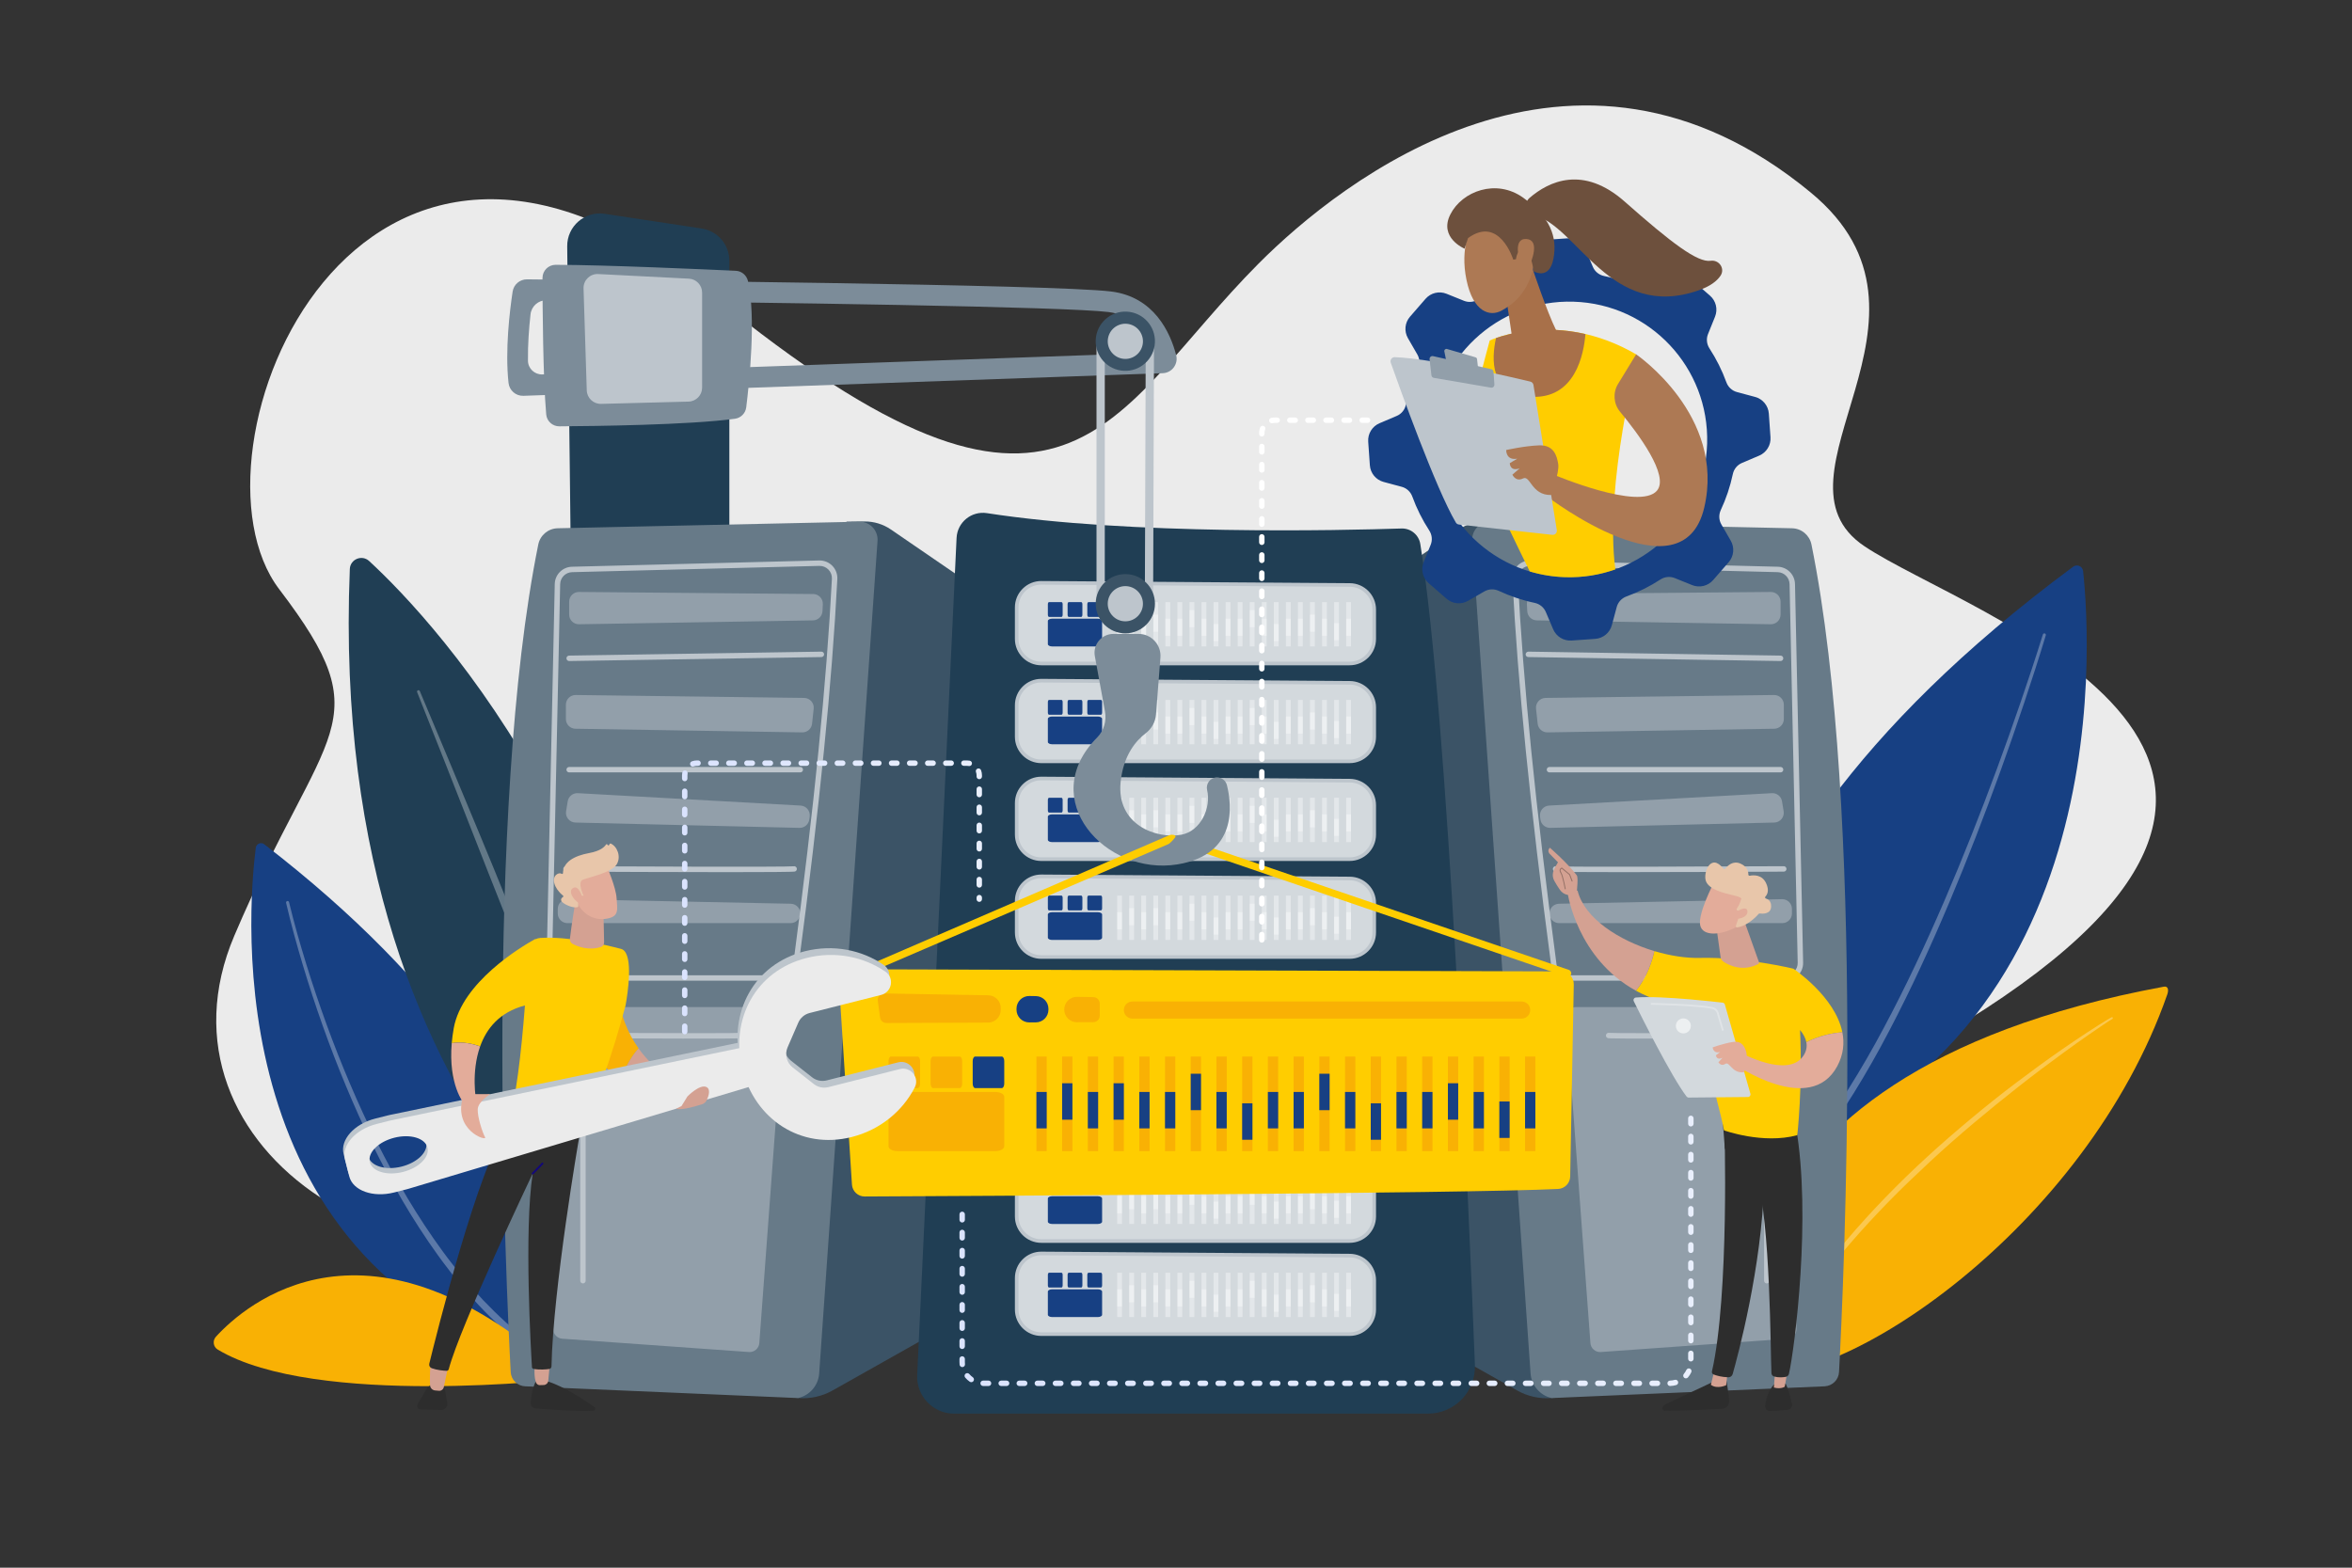 <?xml version="1.0" encoding="UTF-8"?>
<svg id="Illustration" xmlns="http://www.w3.org/2000/svg" xmlns:xlink="http://www.w3.org/1999/xlink" viewBox="0 0 2475 1650">
  <rect x="0" y="0" width="2475" height="1650" fill="#333333" stroke="none"/>
  <defs>
    <style>
      .cls-1 {
        fill: url(#linear-gradient-37);
      }

      .cls-1, .cls-2, .cls-3, .cls-4, .cls-5, .cls-6, .cls-7, .cls-8, .cls-9, .cls-10, .cls-11, .cls-12, .cls-13, .cls-14, .cls-15, .cls-16, .cls-17, .cls-18, .cls-19, .cls-20, .cls-21, .cls-22, .cls-23, .cls-24, .cls-25, .cls-26, .cls-27, .cls-28, .cls-29, .cls-30, .cls-31, .cls-32, .cls-33, .cls-34, .cls-35, .cls-36, .cls-37, .cls-38, .cls-39, .cls-40, .cls-41, .cls-42 {
        opacity: .37;
      }

      .cls-43 {
        fill: url(#linear-gradient-28);
      }

      .cls-2 {
        fill: url(#linear-gradient-45);
      }

      .cls-3 {
        fill: url(#linear-gradient-14);
      }

      .cls-44 {
        fill: #e8c6aa;
      }

      .cls-45 {
        fill: #174083;
      }

      .cls-46 {
        fill: url(#linear-gradient-53);
      }

      .cls-4 {
        fill: url(#linear-gradient-19);
      }

      .cls-5 {
        fill: url(#linear-gradient-44);
      }

      .cls-47 {
        fill: url(#linear-gradient-2);
      }

      .cls-6 {
        fill: url(#linear-gradient-50);
      }

      .cls-7 {
        fill: url(#linear-gradient-12);
      }

      .cls-48 {
        fill: url(#linear-gradient-27);
      }

      .cls-8 {
        fill: url(#linear-gradient-38);
      }

      .cls-49 {
        fill: url(#linear-gradient);
      }

      .cls-49, .cls-50 {
        opacity: .51;
      }

      .cls-9 {
        fill: url(#linear-gradient-47);
      }

      .cls-51 {
        fill: #2d2d2d;
      }

      .cls-10 {
        fill: url(#linear-gradient-33);
      }

      .cls-52, .cls-53, .cls-15, .cls-54 {
        fill: #fff;
      }

      .cls-55, .cls-54 {
        opacity: .3;
      }

      .cls-11 {
        fill: url(#linear-gradient-6);
      }

      .cls-56 {
        fill: #677a88;
      }

      .cls-57 {
        fill: url(#linear-gradient-52);
      }

      .cls-58 {
        fill: #a87049;
      }

      .cls-59 {
        fill: #6d503d;
      }

      .cls-12 {
        fill: url(#linear-gradient-7);
      }

      .cls-60 {
        fill: url(#linear-gradient-4);
      }

      .cls-61 {
        fill: url(#linear-gradient-30);
      }

      .cls-62 {
        fill: #ffcd00;
      }

      .cls-13 {
        fill: url(#linear-gradient-22);
      }

      .cls-53 {
        opacity: .6;
      }

      .cls-14 {
        fill: url(#linear-gradient-21);
      }

      .cls-63 {
        fill: url(#linear-gradient-3);
      }

      .cls-16 {
        fill: url(#linear-gradient-35);
      }

      .cls-64 {
        fill: #d4a192;
      }

      .cls-65 {
        fill: #7c8c99;
      }

      .cls-66 {
        fill: url(#linear-gradient-5);
      }

      .cls-17 {
        fill: url(#linear-gradient-11);
      }

      .cls-18 {
        fill: url(#linear-gradient-16);
      }

      .cls-19 {
        fill: url(#linear-gradient-23);
      }

      .cls-20 {
        fill: url(#linear-gradient-31);
      }

      .cls-67 {
        fill: url(#linear-gradient-51);
      }

      .cls-21 {
        fill: url(#linear-gradient-36);
      }

      .cls-68 {
        fill: #929faa;
      }

      .cls-22 {
        fill: url(#linear-gradient-46);
      }

      .cls-23 {
        fill: url(#linear-gradient-9);
      }

      .cls-24 {
        fill: url(#linear-gradient-13);
      }

      .cls-25 {
        fill: url(#linear-gradient-41);
      }

      .cls-26 {
        fill: url(#linear-gradient-48);
      }

      .cls-69 {
        fill: #f9b104;
      }

      .cls-70 {
        fill: url(#linear-gradient-29);
      }

      .cls-27 {
        fill: url(#linear-gradient-42);
      }

      .cls-28 {
        fill: url(#linear-gradient-49);
      }

      .cls-71 {
        fill: #3b5366;
      }

      .cls-29 {
        fill: url(#linear-gradient-39);
      }

      .cls-30 {
        fill: url(#linear-gradient-40);
      }

      .cls-31, .cls-72 {
        fill: #bdd0fb;
      }

      .cls-73 {
        fill: #203e54;
      }

      .cls-32 {
        fill: url(#linear-gradient-43);
      }

      .cls-74 {
        fill: #ebebeb;
      }

      .cls-33 {
        fill: url(#linear-gradient-32);
      }

      .cls-75 {
        fill: #bdc5cc;
      }

      .cls-76 {
        fill: #ad7954;
      }

      .cls-50 {
        fill: url(#linear-gradient-26);
      }

      .cls-34 {
        fill: url(#linear-gradient-10);
      }

      .cls-35 {
        fill: url(#linear-gradient-8);
      }

      .cls-77 {
        fill: #d3d9dd;
      }

      .cls-36 {
        fill: url(#linear-gradient-17);
      }

      .cls-37 {
        fill: url(#linear-gradient-20);
      }

      .cls-38 {
        fill: url(#linear-gradient-24);
      }

      .cls-39 {
        fill: url(#linear-gradient-18);
      }

      .cls-40 {
        fill: url(#linear-gradient-34);
      }

      .cls-41 {
        fill: url(#linear-gradient-25);
      }

      .cls-78 {
        fill: #e3ac9a;
      }

      .cls-42 {
        fill: url(#linear-gradient-15);
      }
    </style>
    <linearGradient id="linear-gradient" x1="1273.73" y1="986.75" x2="1221.09" y2="1257.54" gradientUnits="userSpaceOnUse">
      <stop offset="0" stop-color="#53d8ff"/>
      <stop offset="1" stop-color="#3840f7"/>
    </linearGradient>
    <linearGradient id="linear-gradient-2" x1="1266.99" y1="419.97" x2="825.95" y2="2556.18" gradientUnits="userSpaceOnUse">
      <stop offset="0" stop-color="#fe7062"/>
      <stop offset="1" stop-color="#ff928e"/>
    </linearGradient>
    <linearGradient id="linear-gradient-3" x1="1242.28" y1="414.87" x2="801.24" y2="2551.08" xlink:href="#linear-gradient-2"/>
    <linearGradient id="linear-gradient-4" x1="1262.19" y1="418.98" x2="821.14" y2="2555.19" xlink:href="#linear-gradient-2"/>
    <linearGradient id="linear-gradient-5" x1="1282.09" y1="423.09" x2="841.05" y2="2559.3" xlink:href="#linear-gradient-2"/>
    <linearGradient id="linear-gradient-6" x1="1310.89" y1="429.04" x2="869.85" y2="2565.24" xlink:href="#linear-gradient-2"/>
    <linearGradient id="linear-gradient-7" x1="1322.21" y1="431.37" x2="881.17" y2="2567.58" xlink:href="#linear-gradient-2"/>
    <linearGradient id="linear-gradient-8" x1="1335.22" y1="434.06" x2="894.18" y2="2570.26" xlink:href="#linear-gradient-2"/>
    <linearGradient id="linear-gradient-9" x1="1346.54" y1="436.4" x2="905.5" y2="2572.6" xlink:href="#linear-gradient-2"/>
    <linearGradient id="linear-gradient-10" x1="1359.55" y1="439.08" x2="918.51" y2="2575.29" xlink:href="#linear-gradient-2"/>
    <linearGradient id="linear-gradient-11" x1="1371.72" y1="441.59" x2="930.68" y2="2577.8" xlink:href="#linear-gradient-2"/>
    <linearGradient id="linear-gradient-12" x1="1382.1" y1="443.74" x2="941.06" y2="2579.95" xlink:href="#linear-gradient-2"/>
    <linearGradient id="linear-gradient-13" x1="1396.05" y1="446.62" x2="955" y2="2582.82" xlink:href="#linear-gradient-2"/>
    <linearGradient id="linear-gradient-14" x1="1409.32" y1="449.36" x2="968.28" y2="2585.56" xlink:href="#linear-gradient-2"/>
    <linearGradient id="linear-gradient-15" x1="1420.38" y1="451.64" x2="979.33" y2="2587.84" xlink:href="#linear-gradient-2"/>
    <linearGradient id="linear-gradient-16" x1="1432.54" y1="454.15" x2="991.5" y2="2590.36" xlink:href="#linear-gradient-2"/>
    <linearGradient id="linear-gradient-17" x1="1442.93" y1="456.29" x2="1001.88" y2="2592.51" xlink:href="#linear-gradient-2"/>
    <linearGradient id="linear-gradient-18" x1="1456.87" y1="459.17" x2="1015.83" y2="2595.38" xlink:href="#linear-gradient-2"/>
    <linearGradient id="linear-gradient-19" x1="1470.15" y1="461.92" x2="1029.1" y2="2598.12" xlink:href="#linear-gradient-2"/>
    <linearGradient id="linear-gradient-20" x1="1481.2" y1="464.2" x2="1040.16" y2="2600.4" xlink:href="#linear-gradient-2"/>
    <linearGradient id="linear-gradient-21" x1="1493.36" y1="466.71" x2="1052.32" y2="2602.92" xlink:href="#linear-gradient-2"/>
    <linearGradient id="linear-gradient-22" x1="1504.68" y1="469.05" x2="1063.64" y2="2605.25" xlink:href="#linear-gradient-2"/>
    <linearGradient id="linear-gradient-23" x1="1517.69" y1="471.73" x2="1076.65" y2="2607.94" xlink:href="#linear-gradient-2"/>
    <linearGradient id="linear-gradient-24" x1="1530.79" y1="474.43" x2="1089.75" y2="2610.65" xlink:href="#linear-gradient-2"/>
    <linearGradient id="linear-gradient-25" x1="1542.02" y1="476.76" x2="1100.98" y2="2612.96" xlink:href="#linear-gradient-2"/>
    <linearGradient id="linear-gradient-26" x1="1273.73" y1="1084.73" x2="1221.09" y2="1355.52" xlink:href="#linear-gradient"/>
    <linearGradient id="linear-gradient-27" x1="1286.4" y1="423.98" x2="845.35" y2="2560.19" xlink:href="#linear-gradient-2"/>
    <linearGradient id="linear-gradient-28" x1="1261.68" y1="418.87" x2="820.64" y2="2555.09" xlink:href="#linear-gradient-2"/>
    <linearGradient id="linear-gradient-29" x1="1281.59" y1="422.98" x2="840.55" y2="2559.2" xlink:href="#linear-gradient-2"/>
    <linearGradient id="linear-gradient-30" x1="1301.49" y1="427.09" x2="860.45" y2="2563.31" xlink:href="#linear-gradient-2"/>
    <linearGradient id="linear-gradient-31" x1="1330.3" y1="433.04" x2="889.25" y2="2569.26" xlink:href="#linear-gradient-2"/>
    <linearGradient id="linear-gradient-32" x1="1341.61" y1="435.37" x2="900.57" y2="2571.59" xlink:href="#linear-gradient-2"/>
    <linearGradient id="linear-gradient-33" x1="1354.63" y1="438.06" x2="913.58" y2="2574.28" xlink:href="#linear-gradient-2"/>
    <linearGradient id="linear-gradient-34" x1="1365.94" y1="440.4" x2="924.9" y2="2576.62" xlink:href="#linear-gradient-2"/>
    <linearGradient id="linear-gradient-35" x1="1378.96" y1="443.08" x2="937.91" y2="2579.3" xlink:href="#linear-gradient-2"/>
    <linearGradient id="linear-gradient-36" x1="1391.12" y1="445.6" x2="950.08" y2="2581.81" xlink:href="#linear-gradient-2"/>
    <linearGradient id="linear-gradient-37" x1="1401.5" y1="447.74" x2="960.46" y2="2583.95" xlink:href="#linear-gradient-2"/>
    <linearGradient id="linear-gradient-38" x1="1415.45" y1="450.62" x2="974.4" y2="2586.84" xlink:href="#linear-gradient-2"/>
    <linearGradient id="linear-gradient-39" x1="1428.72" y1="453.36" x2="987.68" y2="2589.58" xlink:href="#linear-gradient-2"/>
    <linearGradient id="linear-gradient-40" x1="1439.78" y1="455.64" x2="998.74" y2="2591.86" xlink:href="#linear-gradient-2"/>
    <linearGradient id="linear-gradient-41" x1="1451.94" y1="458.15" x2="1010.9" y2="2594.37" xlink:href="#linear-gradient-2"/>
    <linearGradient id="linear-gradient-42" x1="1462.33" y1="460.3" x2="1021.29" y2="2596.51" xlink:href="#linear-gradient-2"/>
    <linearGradient id="linear-gradient-43" x1="1476.27" y1="463.18" x2="1035.23" y2="2599.39" xlink:href="#linear-gradient-2"/>
    <linearGradient id="linear-gradient-44" x1="1489.55" y1="465.92" x2="1048.5" y2="2602.13" xlink:href="#linear-gradient-2"/>
    <linearGradient id="linear-gradient-45" x1="1500.6" y1="468.2" x2="1059.56" y2="2604.42" xlink:href="#linear-gradient-2"/>
    <linearGradient id="linear-gradient-46" x1="1512.77" y1="470.71" x2="1071.72" y2="2606.93" xlink:href="#linear-gradient-2"/>
    <linearGradient id="linear-gradient-47" x1="1524.08" y1="473.05" x2="1083.04" y2="2609.26" xlink:href="#linear-gradient-2"/>
    <linearGradient id="linear-gradient-48" x1="1537.1" y1="475.74" x2="1096.05" y2="2611.95" xlink:href="#linear-gradient-2"/>
    <linearGradient id="linear-gradient-49" x1="1550.19" y1="478.44" x2="1109.15" y2="2614.66" xlink:href="#linear-gradient-2"/>
    <linearGradient id="linear-gradient-50" x1="1561.43" y1="480.76" x2="1120.38" y2="2616.98" xlink:href="#linear-gradient-2"/>
    <linearGradient id="linear-gradient-51" x1="1197.19" y1="1179.51" x2="1126.72" y2="1270.62" gradientTransform="translate(-592.55)" gradientUnits="userSpaceOnUse">
      <stop offset="0" stop-color="#09005d"/>
      <stop offset="1" stop-color="#1a0f91"/>
    </linearGradient>
    <linearGradient id="linear-gradient-52" x1="717.68" y1="944.48" x2="1033.35" y2="944.48" gradientUnits="userSpaceOnUse">
      <stop offset="0" stop-color="#dae3fe"/>
      <stop offset="1" stop-color="#e9effd"/>
    </linearGradient>
    <linearGradient id="linear-gradient-53" x1="1009.64" y1="1316.5" x2="1782.13" y2="1316.5" xlink:href="#linear-gradient-52"/>
  </defs>
  <path class="cls-74" d="M1905.67,202.83c158.32,130.85-53.32,298.8,56.33,372.12,109.64,73.32,563.73,216.32,106.45,500-457.28,283.68-480.41,421.44-806.85,241.82-326.44-179.62-292.42-161.69-561.05-40.26-268.63,121.43-549.41-67.49-453.95-291.71,95.46-224.22,156.25-221.42,47.24-364.61C184.82,477,374.61,4.75,749.85,310.97c375.24,306.22,416.09,125.47,574.77-33.77,85.91-86.21,330.85-281.16,581.05-74.38Z"/>
  <g>
    <path class="cls-45" d="M269.14,892.35c-8.32,65.54-41.15,448.95,313.1,544.39,0,0,86.59-246.85-304.15-548.13-3.42-2.64-8.41-.54-8.95,3.74Z"/>
    <path class="cls-54" d="M304.18,949.59c5.22,21.79,11.43,43.42,18.02,64.88,6.62,21.46,13.81,42.75,21.48,63.85,7.68,21.1,15.94,41.98,24.74,62.63,8.82,20.64,18.1,41.08,28.21,61.11,20.08,40.1,42.81,78.92,69.26,115.03,3.19,4.6,6.75,8.91,10.14,13.36l5.14,6.63c1.7,2.22,3.57,4.3,5.34,6.46,3.62,4.26,7.14,8.6,10.84,12.78l11.32,12.34c15.42,16.13,31.9,31.22,49.58,44.74l.05.04c1.67,1.28,1.99,3.66.71,5.33-1.28,1.67-3.66,1.99-5.33.71l-.02-.02c-17.96-13.96-34.6-29.46-50.12-45.97l-11.38-12.62c-3.72-4.27-7.24-8.7-10.87-13.04-1.78-2.2-3.66-4.32-5.36-6.58l-5.14-6.75c-3.39-4.53-6.96-8.92-10.14-13.59-26.43-36.7-48.99-75.98-68.85-116.46-10-20.21-19.16-40.83-27.84-61.62-8.66-20.8-16.78-41.83-24.32-63.06-7.53-21.23-14.57-42.64-21.03-64.21-6.43-21.59-12.48-43.27-17.56-65.27-.2-.87.34-1.73,1.21-1.93.86-.2,1.72.33,1.93,1.19v.03Z"/>
  </g>
  <path class="cls-69" d="M227.21,1406.91c30.03-32.89,160.63-148.91,369.72,44.33,0,0-265.28,30.86-367.81-30.81-4.77-2.87-5.66-9.4-1.91-13.51Z"/>
  <g>
    <path class="cls-73" d="M732.4,1410.98s-389.51-192.92-364.28-812.09c.42-10.32,12.75-15.41,20.34-8.4,70.64,65.27,314.46,324.8,343.94,820.49Z"/>
    <path class="cls-54" d="M441.76,727.34c21.07,50.17,42.13,100.34,62.94,150.62,10.41,25.14,20.78,50.29,30.92,75.54l15.23,37.86,15,37.96,29.76,76.01,14.73,38.06,14.46,38.17c19.23,50.91,38.15,101.95,55.8,153.44.25.74-.14,1.55-.88,1.8-.72.25-1.51-.13-1.79-.84l-14.53-38.12-14.72-38.05c-9.89-25.33-19.64-50.72-29.68-76l-29.94-75.9-30.13-75.83-15.13-37.89-15.01-37.94c-10.11-25.25-19.98-50.6-29.94-75.91-19.89-50.63-39.73-101.3-59.91-151.82-.31-.78.07-1.66.84-1.97.77-.31,1.64.06,1.96.82Z"/>
  </g>
  <path class="cls-73" d="M601.24,635.42l-4.37-376.09c-.25-21.13,18.51-37.45,39.41-34.29l102.07,15.46c16.76,2.54,29.14,16.94,29.14,33.89v342.9l-166.25,18.13Z"/>
  <g>
    <path class="cls-45" d="M2192.05,601.07c8.3,77.54,38.2,530.73-382.03,635.18,0,0-96.49-293.29,371.55-639.79,4.09-3.03,9.93-.45,10.47,4.62Z"/>
    <path class="cls-54" d="M2152.78,668.72c-7.21,23.88-14.89,47.57-22.79,71.2-7.91,23.63-16.09,47.16-24.54,70.6-16.91,46.88-34.86,93.39-54.24,139.33-19.42,45.92-40.18,91.31-63.41,135.51-11.54,22.13-23.89,43.87-37.07,65.12-13.21,21.23-27.28,41.98-42.99,61.58-1.31,1.64-3.71,1.9-5.35.59-1.64-1.31-1.9-3.71-.59-5.35l.02-.02h.01c15.59-19.17,29.67-39.6,42.92-60.55,13.22-20.97,25.66-42.48,37.3-64.42,23.43-43.81,44.47-88.92,64.18-134.59,19.67-45.69,37.94-92,55.17-138.69,8.61-23.35,16.96-46.79,25.03-70.34,8.06-23.54,15.92-47.17,23.28-70.92h0c.26-.86,1.17-1.34,2.02-1.08.85.26,1.32,1.16,1.07,2.01Z"/>
  </g>
  <g>
    <path class="cls-69" d="M2276.97,1038.49c4.67-.86,5.24,3.58,3.68,8.07-85.73,245.75-345.76,420.78-445.26,399.33,0,0-67.78-313.28,441.59-407.4Z"/>
    <path class="cls-54" d="M2222.7,1072.47c-.91.53-2.04,1.27-3.09,1.93l-3.18,2.08-6.31,4.23-12.55,8.59c-8.32,5.79-16.57,11.69-24.77,17.66-16.41,11.91-32.62,24.1-48.57,36.62-31.84,25.1-63.05,51.02-92.76,78.57-14.79,13.84-29.54,27.73-43.68,42.23-14.14,14.5-27.94,29.32-41.14,44.66-26.51,30.59-50.76,63.19-71.11,98.26-.26.46-.84.62-1.3.36-.44-.25-.6-.82-.37-1.27,9.44-18.04,20.22-35.36,31.71-52.18,11.62-16.74,24.2-32.78,37.19-48.48,26.33-31.09,54.83-60.3,84.82-87.81,14.98-13.79,30.4-27.07,46-40.13,15.61-13.05,31.5-25.76,47.74-38,16.22-12.27,32.62-24.29,49.35-35.86,8.38-5.76,16.8-11.45,25.3-17.03,4.26-2.78,8.52-5.55,12.82-8.26l6.49-4.02,3.27-1.98c1.13-.65,2.13-1.29,3.45-1.96.46-.24,1.03-.05,1.27.41.23.45.06.99-.37,1.24l-.19.11Z"/>
  </g>
  <g>
    <path class="cls-71" d="M1449.65,615.89l85.46-58.58c8.22-5.64,17.99-8.59,27.95-8.46l18.7.24s91.99,584.16,80.66,832c-1,21.9-6.16,88.01-6.16,88.01,0,0-11.28,1.35-23.51,2.35-12.58,1.02-25.18-1.73-36.17-7.92l-122.16-68.82-24.77-778.83Z"/>
    <path class="cls-56" d="M1885.81,556l-317.34-6.9c-11.12-.24-20.04,9.12-19.27,20.22l61.41,876.24c.88,12.57,9.88,23.09,22.16,25.9h0l287.25-12.36c8.18-.36,14.76-6.85,15.19-15.03,4.85-90.82,28.1-589.29-29.02-870.99-1.98-9.76-10.43-16.85-20.38-17.07Z"/>
    <path class="cls-68" d="M1606.75,635.93l.37,7.33c.27,5.37,4.66,9.61,10.03,9.7l246.17,4.08c5.71.09,10.38-4.51,10.38-10.21v-13.57c0-5.68-4.63-10.26-10.3-10.21l-246.53,2.16c-5.81.05-10.4,4.92-10.11,10.72Z"/>
    <path class="cls-68" d="M1616.36,745.88l1.72,15.85c.57,5.25,5.04,9.2,10.32,9.11l238.67-3.84c5.58-.09,10.05-4.64,10.05-10.21v-15.09c0-5.69-4.65-10.29-10.35-10.21l-240.39,3.08c-6.02.08-10.67,5.32-10.02,11.31Z"/>
    <path class="cls-68" d="M1620.57,859.42l.42,3.08c.7,5.16,5.16,8.96,10.36,8.84l235.74-5.6c6.2-.15,10.84-5.75,9.84-11.87l-1.73-10.52c-.85-5.15-5.44-8.83-10.65-8.54l-234.42,13.05c-5.95.33-10.35,5.66-9.55,11.57Z"/>
    <path class="cls-68" d="M1630.55,962.62h0c.62,5.13,4.97,8.99,10.14,8.99h234.77c5.64,0,10.21-4.57,10.21-10.21v-4.8c0-5.72-4.7-10.33-10.42-10.21l-234.77,4.8c-6.04.12-10.66,5.44-9.93,11.43Z"/>
    <path class="cls-68" d="M1648.17,1070.91l25.42,342.68c.42,5.61,5.3,9.83,10.91,9.43l196.48-14.02c5.4-.39,9.56-4.92,9.49-10.33l-4.64-328.66c-.08-5.58-4.63-10.07-10.21-10.07h-217.26c-5.94,0-10.63,5.05-10.19,10.97Z"/>
    <path class="cls-75" d="M1859.19,1350.8c-1.58,0-2.85-1.28-2.85-2.85v-234.58c0-5.5-2.14-10.66-6.04-14.54-3.89-3.87-9.01-5.94-14.55-5.97-140.07.63-142.76.02-143.64-.18-1.54-.35-2.5-1.88-2.15-3.42.34-1.5,1.82-2.45,3.31-2.17,3.56.43,56.76.45,142.45.06h.12c6.98,0,13.53,2.71,18.48,7.63,4.98,4.96,7.72,11.55,7.72,18.58v234.58c0,1.58-1.28,2.85-2.85,2.85Z"/>
    <path class="cls-75" d="M1878.81,1032.17h-228.07c-9.3,0-17.23-6.95-18.45-16.17-22.24-168.06-35.2-297.26-40.78-406.57-.26-5.15,1.65-10.23,5.25-13.93,3.61-3.7,8.66-5.74,13.81-5.61l260.17,6.6c9.95.25,17.92,8.25,18.13,18.2l8.55,398.48c.11,5.04-1.78,9.81-5.3,13.41-3.53,3.61-8.25,5.59-13.3,5.59ZM1610.08,595.59c-3.51,0-6.77,1.38-9.23,3.9-2.53,2.6-3.83,6.03-3.64,9.65,5.57,109.16,18.52,238.21,40.74,406.12.85,6.39,6.35,11.21,12.79,11.21h228.07c3.5,0,6.77-1.38,9.22-3.88,2.45-2.5,3.75-5.8,3.68-9.3l-8.55-398.48c-.15-6.9-5.67-12.44-12.57-12.62l-260.17-6.6c-.11,0-.23,0-.34,0Z"/>
    <path class="cls-75" d="M1873.7,695.73h-.05l-265.41-4.17c-1.58-.02-2.83-1.32-2.81-2.9.03-1.58,1.41-2.8,2.9-2.81l265.41,4.17c1.58.02,2.83,1.32,2.81,2.9-.03,1.56-1.3,2.81-2.85,2.81Z"/>
    <path class="cls-75" d="M1873.7,812.95h-243.22c-1.58,0-2.85-1.28-2.85-2.85s1.28-2.85,2.85-2.85h243.22c1.58,0,2.85,1.28,2.85,2.85s-1.28,2.85-2.85,2.85Z"/>
    <path class="cls-75" d="M1706.85,917.94c-39.37,0-69.17-.17-70.76-.66-1.51-.47-2.35-2.07-1.88-3.57.44-1.43,1.91-2.26,3.34-1.94,7.15.89,175.18.25,239.49-.07,1.55-.04,2.86,1.26,2.87,2.84,0,1.58-1.26,2.86-2.84,2.87-41.49.21-115.2.53-170.22.53Z"/>
  </g>
  <g>
    <path class="cls-71" d="M1022.96,615.89l-85.46-58.58c-8.22-5.64-17.99-8.59-27.95-8.46l-18.7.24s-91.99,584.16-80.66,832c1,21.9,6.16,88.01,6.16,88.01,0,0,11.28,1.35,23.51,2.35,12.58,1.02,25.18-1.73,36.17-7.92l122.16-68.82,24.77-778.83Z"/>
    <path class="cls-56" d="M586.81,556l317.34-6.9c11.12-.24,20.04,9.12,19.27,20.22l-61.41,876.24c-.88,12.57-9.88,23.09-22.16,25.9h0l-287.25-12.36c-8.18-.36-14.76-6.85-15.19-15.03-4.85-90.82-28.1-589.29,29.02-870.99,1.98-9.76,10.43-16.85,20.38-17.07Z"/>
    <path class="cls-68" d="M865.87,635.93l-.37,7.33c-.27,5.37-4.66,9.61-10.03,9.7l-246.17,4.08c-5.71.09-10.38-4.51-10.38-10.21v-13.57c0-5.68,4.63-10.26,10.3-10.21l246.53,2.16c5.81.05,10.4,4.92,10.11,10.72Z"/>
    <path class="cls-68" d="M856.25,745.88l-1.72,15.85c-.57,5.25-5.04,9.2-10.32,9.11l-238.67-3.84c-5.58-.09-10.05-4.64-10.05-10.21v-15.09c0-5.69,4.65-10.29,10.35-10.21l240.39,3.08c6.02.08,10.67,5.32,10.02,11.31Z"/>
    <path class="cls-68" d="M852.05,859.42l-.42,3.08c-.7,5.16-5.16,8.96-10.36,8.84l-235.74-5.6c-6.2-.15-10.84-5.75-9.84-11.87l1.73-10.52c.85-5.15,5.44-8.83,10.65-8.54l234.42,13.05c5.95.33,10.35,5.66,9.55,11.57Z"/>
    <path class="cls-68" d="M842.06,962.62h0c-.62,5.13-4.97,8.99-10.14,8.99h-234.77c-5.64,0-10.21-4.57-10.21-10.21v-4.8c0-5.72,4.7-10.33,10.42-10.21l234.77,4.8c6.04.12,10.66,5.44,9.93,11.43Z"/>
    <path class="cls-68" d="M824.45,1070.91l-25.42,342.68c-.42,5.61-5.3,9.83-10.91,9.43l-196.48-14.02c-5.4-.39-9.56-4.92-9.49-10.33l4.64-328.66c.08-5.58,4.63-10.07,10.21-10.07h217.26c5.94,0,10.63,5.05,10.19,10.97Z"/>
    <g>
      <path class="cls-75" d="M613.43,1350.8c-1.58,0-2.85-1.28-2.85-2.85v-234.58c0-7.03,2.74-13.62,7.72-18.58,4.95-4.92,11.51-7.63,18.48-7.63h.12c85.94.39,139.21.36,142.48-.07,1.53-.35,3,.62,3.35,2.16.35,1.54-.68,3.08-2.22,3.43-.88.2-3.57.82-143.64.18h-.09c-5.46,0-10.59,2.12-14.46,5.97-3.89,3.88-6.04,9.04-6.04,14.54v234.58c0,1.58-1.28,2.85-2.85,2.85Z"/>
      <path class="cls-75" d="M821.88,1032.17h-228.07c-5.05,0-9.77-1.99-13.3-5.59-3.53-3.61-5.41-8.37-5.3-13.41l8.55-398.48c.21-9.95,8.18-17.95,18.13-18.2l260.17-6.6c5.17-.11,10.2,1.92,13.81,5.61,3.6,3.7,5.52,8.77,5.25,13.92-5.58,109.32-18.54,238.51-40.78,406.57-1.22,9.22-9.15,16.17-18.45,16.17ZM862.2,595.6l-260.17,6.6c-6.9.18-12.42,5.72-12.57,12.62l-8.55,398.48c-.07,3.5,1.23,6.8,3.68,9.3,2.45,2.5,5.72,3.88,9.22,3.88h228.07c6.45,0,11.94-4.82,12.79-11.21,22.22-167.91,35.17-296.95,40.74-406.12.18-3.62-1.11-7.05-3.64-9.65-2.54-2.6-5.92-3.96-9.57-3.89h0ZM862.12,592.74h.02-.02Z"/>
      <path class="cls-75" d="M598.92,695.73c-1.56,0-2.83-1.25-2.85-2.81-.02-1.58,1.23-2.87,2.81-2.9l265.41-4.17h.05c1.56,0,2.83,1.25,2.85,2.81.02,1.58-1.23,2.87-2.81,2.9l-265.41,4.17h-.05Z"/>
      <path class="cls-75" d="M842.14,812.95h-243.22c-1.58,0-2.85-1.28-2.85-2.85s1.28-2.85,2.85-2.85h243.22c1.58,0,2.85,1.28,2.85,2.85s-1.28,2.85-2.85,2.85Z"/>
      <path class="cls-75" d="M765.76,917.94c-55.02,0-128.72-.32-170.22-.53-1.58,0-2.85-1.29-2.84-2.87,0-1.58,1.3-2.93,2.87-2.84,64.31.32,232.34.95,239.49.07,1.44-.32,2.9.51,3.34,1.94.47,1.5-.38,3.1-1.88,3.57-1.59.49-31.39.66-70.76.66Z"/>
    </g>
  </g>
  <path class="cls-73" d="M1004,1487.86h498.67c28.04,0,50.46-23.29,49.37-51.31-6.41-165.19-28.3-682.97-57.46-863.97-1.56-9.67-10.03-16.66-19.82-16.34-62.59,2.04-285.55,7.22-436.19-16.16-16.31-2.53-31.2,9.63-31.97,26.12l-41.45,880.94c-1.04,22.17,16.65,40.72,38.85,40.72Z"/>
  <path class="cls-77" d="M1069.87,639.27v33.21c0,14.27,11.57,25.84,25.84,25.84h324.52c14.27,0,25.84-11.57,25.84-25.84v-30.94c0-14.2-11.46-25.74-25.66-25.84l-324.52-2.28c-14.34-.1-26.02,11.5-26.02,25.84Z"/>
  <path class="cls-75" d="M1420.24,700.23h-324.52c-15.3,0-27.74-12.44-27.74-27.74v-33.22c0-7.45,2.91-14.44,8.19-19.69,5.24-5.2,12.17-8.06,19.54-8.06.07,0,.13,0,.2,0l324.52,2.28c15.19.11,27.55,12.55,27.55,27.74v30.94c0,15.3-12.45,27.74-27.74,27.74ZM1095.71,615.34c-6.36,0-12.34,2.46-16.86,6.95-4.56,4.53-7.07,10.56-7.07,16.98v33.22c0,13.2,10.74,23.94,23.94,23.94h324.52c13.2,0,23.94-10.74,23.94-23.94v-30.94c0-13.11-10.66-23.84-23.77-23.94l-324.52-2.28c-.06,0-.12,0-.17,0Z"/>
  <g>
    <path class="cls-45" d="M1155.3,651.18h-48.2c-2.45,0-4.44,1.07-4.44,2.39v24.41c0,1.32,1.99,2.39,4.44,2.39h48.2c2.45,0,4.44-1.07,4.44-2.39v-24.41c0-1.32-1.99-2.39-4.44-2.39Z"/>
    <path class="cls-45" d="M1117.02,633.72h-13.14c-.67,0-1.21.99-1.21,2.22v11.13c0,1.22.54,2.22,1.21,2.22h13.14c.67,0,1.21-.99,1.21-2.22v-11.13c0-1.22-.54-2.22-1.21-2.22Z"/>
    <path class="cls-45" d="M1137.78,633.72h-13.14c-.67,0-1.21.99-1.21,2.22v11.13c0,1.22.54,2.22,1.21,2.22h13.14c.67,0,1.21-.99,1.21-2.22v-11.13c0-1.22-.54-2.22-1.21-2.22Z"/>
    <path class="cls-45" d="M1158.53,633.72h-13.14c-.67,0-1.21.99-1.21,2.22v11.13c0,1.22.54,2.22,1.21,2.22h13.14c.67,0,1.21-.99,1.21-2.22v-11.13c0-1.22-.54-2.22-1.21-2.22Z"/>
  </g>
  <g>
    <rect class="cls-15" x="1175.6" y="633.72" width="5.07" height="46.65"/>
    <rect class="cls-15" x="1188.28" y="633.72" width="5.07" height="46.65"/>
    <rect class="cls-15" x="1200.96" y="633.72" width="5.07" height="46.65"/>
    <rect class="cls-15" x="1213.65" y="633.72" width="5.07" height="46.65"/>
    <rect class="cls-15" x="1226.33" y="633.72" width="5.07" height="46.65"/>
    <rect class="cls-15" x="1239.01" y="633.72" width="5.07" height="46.65"/>
    <rect class="cls-15" x="1251.7" y="633.72" width="5.07" height="46.65"/>
    <rect class="cls-15" x="1264.38" y="633.72" width="5.07" height="46.65"/>
    <rect class="cls-15" x="1277.06" y="633.72" width="5.07" height="46.65"/>
    <rect class="cls-15" x="1289.75" y="633.72" width="5.07" height="46.65"/>
    <rect class="cls-15" x="1302.43" y="633.72" width="5.07" height="46.65"/>
    <rect class="cls-15" x="1315.11" y="633.72" width="5.07" height="46.65"/>
    <rect class="cls-15" x="1327.8" y="633.72" width="5.07" height="46.65"/>
    <rect class="cls-15" x="1340.48" y="633.72" width="5.07" height="46.65"/>
    <rect class="cls-15" x="1353.16" y="633.72" width="5.07" height="46.65"/>
    <rect class="cls-15" x="1365.85" y="633.72" width="5.07" height="46.65"/>
    <rect class="cls-15" x="1378.53" y="633.72" width="5.07" height="46.65"/>
    <rect class="cls-15" x="1391.21" y="633.72" width="5.07" height="46.65"/>
    <rect class="cls-15" x="1403.9" y="633.72" width="5.07" height="46.65"/>
    <rect class="cls-15" x="1416.58" y="633.72" width="5.07" height="46.65"/>
  </g>
  <g>
    <rect class="cls-15" x="1175.6" y="651.18" width="5.07" height="17.98"/>
    <rect class="cls-15" x="1188.28" y="646.89" width="5.07" height="17.98"/>
    <rect class="cls-15" x="1200.96" y="651.18" width="5.07" height="17.98"/>
    <rect class="cls-15" x="1213.65" y="646.89" width="5.07" height="17.98"/>
    <rect class="cls-15" x="1226.33" y="651.18" width="5.07" height="17.98"/>
    <rect class="cls-15" x="1239.01" y="651.18" width="5.07" height="17.98"/>
    <rect class="cls-15" x="1251.7" y="642.19" width="5.07" height="17.98"/>
    <rect class="cls-15" x="1264.38" y="651.18" width="5.07" height="17.98"/>
    <rect class="cls-15" x="1277.06" y="656.79" width="5.07" height="17.98"/>
    <rect class="cls-15" x="1289.75" y="651.18" width="5.07" height="17.98"/>
    <rect class="cls-15" x="1302.43" y="651.18" width="5.07" height="17.98"/>
    <rect class="cls-15" x="1315.11" y="642.19" width="5.07" height="17.98"/>
    <rect class="cls-15" x="1327.8" y="651.18" width="5.07" height="17.98"/>
    <rect class="cls-15" x="1340.48" y="656.79" width="5.07" height="17.98"/>
    <rect class="cls-15" x="1353.16" y="651.18" width="5.07" height="17.98"/>
    <rect class="cls-15" x="1365.85" y="651.18" width="5.07" height="17.98"/>
    <rect class="cls-15" x="1378.53" y="646.89" width="5.07" height="17.98"/>
    <rect class="cls-15" x="1391.21" y="651.18" width="5.07" height="17.98"/>
    <rect class="cls-15" x="1403.9" y="655.88" width="5.07" height="17.98"/>
    <rect class="cls-15" x="1416.58" y="651.18" width="5.07" height="17.98"/>
  </g>
  <path class="cls-77" d="M1069.87,742.25v33.22c0,14.27,11.57,25.84,25.84,25.84h324.52c14.27,0,25.84-11.57,25.84-25.84v-30.94c0-14.2-11.46-25.74-25.66-25.84l-324.52-2.28c-14.34-.1-26.02,11.5-26.02,25.84Z"/>
  <path class="cls-75" d="M1420.24,803.21h-324.52c-15.3,0-27.74-12.44-27.74-27.74v-33.22c0-7.45,2.91-14.44,8.19-19.69,5.24-5.2,12.17-8.06,19.54-8.06.07,0,.13,0,.2,0l324.52,2.28c15.19.11,27.55,12.55,27.55,27.74v30.94c0,15.3-12.45,27.74-27.74,27.74ZM1095.71,718.31c-6.36,0-12.34,2.46-16.86,6.95-4.56,4.53-7.07,10.56-7.07,16.98v33.22c0,13.2,10.74,23.94,23.94,23.94h324.52c13.2,0,23.94-10.74,23.94-23.94v-30.94c0-13.11-10.66-23.84-23.77-23.94l-324.52-2.28c-.06,0-.12,0-.17,0Z"/>
  <g>
    <path class="cls-45" d="M1155.3,754.16h-48.2c-2.45,0-4.44,1.07-4.44,2.39v24.41c0,1.32,1.99,2.39,4.44,2.39h48.2c2.45,0,4.44-1.07,4.44-2.39v-24.41c0-1.32-1.99-2.39-4.44-2.39Z"/>
    <path class="cls-45" d="M1117.02,736.69h-13.14c-.67,0-1.21.99-1.21,2.22v11.13c0,1.22.54,2.22,1.21,2.22h13.14c.67,0,1.21-.99,1.21-2.22v-11.13c0-1.22-.54-2.22-1.21-2.22Z"/>
    <path class="cls-45" d="M1137.78,736.69h-13.14c-.67,0-1.21.99-1.21,2.22v11.13c0,1.22.54,2.22,1.21,2.22h13.14c.67,0,1.21-.99,1.21-2.22v-11.13c0-1.22-.54-2.22-1.21-2.22Z"/>
    <path class="cls-45" d="M1158.53,736.69h-13.14c-.67,0-1.21.99-1.21,2.22v11.13c0,1.22.54,2.22,1.21,2.22h13.14c.67,0,1.21-.99,1.21-2.22v-11.13c0-1.22-.54-2.22-1.21-2.22Z"/>
  </g>
  <g>
    <rect class="cls-15" x="1175.6" y="736.69" width="5.07" height="46.65"/>
    <rect class="cls-15" x="1188.28" y="736.69" width="5.07" height="46.65"/>
    <rect class="cls-15" x="1200.96" y="736.69" width="5.07" height="46.65"/>
    <rect class="cls-15" x="1213.65" y="736.69" width="5.07" height="46.65"/>
    <rect class="cls-15" x="1226.33" y="736.69" width="5.07" height="46.65"/>
    <rect class="cls-15" x="1239.01" y="736.69" width="5.07" height="46.65"/>
    <rect class="cls-15" x="1251.7" y="736.69" width="5.07" height="46.65"/>
    <rect class="cls-15" x="1264.38" y="736.69" width="5.07" height="46.65"/>
    <rect class="cls-15" x="1277.06" y="736.69" width="5.07" height="46.65"/>
    <rect class="cls-15" x="1289.75" y="736.69" width="5.07" height="46.65"/>
    <rect class="cls-15" x="1302.43" y="736.69" width="5.07" height="46.65"/>
    <rect class="cls-15" x="1315.11" y="736.69" width="5.07" height="46.65"/>
    <rect class="cls-15" x="1327.8" y="736.69" width="5.07" height="46.65"/>
    <rect class="cls-15" x="1340.48" y="736.69" width="5.07" height="46.65"/>
    <rect class="cls-15" x="1353.16" y="736.69" width="5.07" height="46.65"/>
    <rect class="cls-15" x="1365.85" y="736.69" width="5.07" height="46.65"/>
    <rect class="cls-15" x="1378.53" y="736.69" width="5.07" height="46.65"/>
    <rect class="cls-15" x="1391.21" y="736.69" width="5.07" height="46.65"/>
    <rect class="cls-15" x="1403.9" y="736.69" width="5.07" height="46.65"/>
    <rect class="cls-15" x="1416.58" y="736.69" width="5.07" height="46.65"/>
  </g>
  <g>
    <rect class="cls-15" x="1175.6" y="754.16" width="5.07" height="17.98"/>
    <rect class="cls-15" x="1188.28" y="749.87" width="5.07" height="17.98"/>
    <rect class="cls-15" x="1200.96" y="754.16" width="5.07" height="17.98"/>
    <rect class="cls-15" x="1213.65" y="749.87" width="5.07" height="17.98"/>
    <rect class="cls-15" x="1226.33" y="754.16" width="5.07" height="17.98"/>
    <rect class="cls-15" x="1239.01" y="754.16" width="5.07" height="17.98"/>
    <rect class="cls-15" x="1251.7" y="745.17" width="5.07" height="17.98"/>
    <rect class="cls-15" x="1264.38" y="754.16" width="5.07" height="17.98"/>
    <rect class="cls-15" x="1277.06" y="759.76" width="5.07" height="17.98"/>
    <rect class="cls-15" x="1289.75" y="754.16" width="5.07" height="17.98"/>
    <rect class="cls-15" x="1302.43" y="754.16" width="5.07" height="17.98"/>
    <rect class="cls-15" x="1315.11" y="745.17" width="5.07" height="17.98"/>
    <rect class="cls-15" x="1327.8" y="754.16" width="5.07" height="17.98"/>
    <rect class="cls-15" x="1340.48" y="759.76" width="5.07" height="17.98"/>
    <rect class="cls-15" x="1353.16" y="754.16" width="5.07" height="17.98"/>
    <rect class="cls-15" x="1365.85" y="754.16" width="5.07" height="17.98"/>
    <rect class="cls-15" x="1378.53" y="749.87" width="5.07" height="17.98"/>
    <rect class="cls-15" x="1391.21" y="754.16" width="5.07" height="17.98"/>
    <rect class="cls-15" x="1403.9" y="758.86" width="5.07" height="17.98"/>
    <rect class="cls-15" x="1416.58" y="754.16" width="5.07" height="17.98"/>
  </g>
  <path class="cls-77" d="M1069.87,845.22v33.22c0,14.27,11.57,25.84,25.84,25.84h324.52c14.27,0,25.84-11.57,25.84-25.84v-30.94c0-14.2-11.46-25.74-25.66-25.84l-324.52-2.28c-14.34-.1-26.02,11.5-26.02,25.84Z"/>
  <path class="cls-75" d="M1420.24,906.18h-324.52c-15.3,0-27.74-12.44-27.74-27.74v-33.22c0-7.45,2.91-14.44,8.19-19.69,5.24-5.2,12.17-8.06,19.54-8.06.07,0,.13,0,.2,0l324.52,2.28c15.19.11,27.55,12.55,27.55,27.74v30.94c0,15.3-12.45,27.74-27.74,27.74ZM1095.71,821.29c-6.36,0-12.34,2.46-16.86,6.95-4.56,4.53-7.07,10.56-7.07,16.98v33.22c0,13.2,10.74,23.94,23.94,23.94h324.52c13.2,0,23.94-10.74,23.94-23.94v-30.94c0-13.11-10.66-23.84-23.77-23.94l-324.52-2.28c-.06,0-.12,0-.17,0Z"/>
  <g>
    <path class="cls-45" d="M1155.3,857.13h-48.2c-2.45,0-4.44,1.07-4.44,2.39v24.41c0,1.32,1.99,2.39,4.44,2.39h48.2c2.45,0,4.44-1.07,4.44-2.39v-24.41c0-1.32-1.99-2.39-4.44-2.39Z"/>
    <path class="cls-45" d="M1117.02,839.67h-13.14c-.67,0-1.21.99-1.21,2.22v11.13c0,1.22.54,2.22,1.21,2.22h13.14c.67,0,1.21-.99,1.21-2.22v-11.13c0-1.22-.54-2.22-1.21-2.22Z"/>
    <path class="cls-45" d="M1137.78,839.67h-13.14c-.67,0-1.21.99-1.21,2.22v11.13c0,1.22.54,2.22,1.21,2.22h13.14c.67,0,1.21-.99,1.21-2.22v-11.13c0-1.22-.54-2.22-1.21-2.22Z"/>
    <path class="cls-45" d="M1158.53,839.67h-13.14c-.67,0-1.21.99-1.21,2.22v11.13c0,1.22.54,2.22,1.21,2.22h13.14c.67,0,1.21-.99,1.21-2.22v-11.13c0-1.22-.54-2.22-1.21-2.22Z"/>
  </g>
  <g>
    <rect class="cls-15" x="1175.6" y="839.67" width="5.07" height="46.65"/>
    <rect class="cls-15" x="1188.28" y="839.67" width="5.07" height="46.65"/>
    <rect class="cls-15" x="1200.96" y="839.67" width="5.07" height="46.65"/>
    <rect class="cls-15" x="1213.65" y="839.67" width="5.07" height="46.65"/>
    <rect class="cls-15" x="1226.33" y="839.67" width="5.07" height="46.65"/>
    <rect class="cls-15" x="1239.01" y="839.67" width="5.07" height="46.65"/>
    <rect class="cls-15" x="1251.7" y="839.67" width="5.07" height="46.65"/>
    <rect class="cls-15" x="1264.38" y="839.67" width="5.07" height="46.65"/>
    <rect class="cls-15" x="1277.06" y="839.67" width="5.07" height="46.65"/>
    <rect class="cls-15" x="1289.75" y="839.67" width="5.07" height="46.65"/>
    <rect class="cls-15" x="1302.43" y="839.67" width="5.07" height="46.65"/>
    <rect class="cls-15" x="1315.11" y="839.67" width="5.07" height="46.65"/>
    <rect class="cls-15" x="1327.8" y="839.67" width="5.07" height="46.65"/>
    <rect class="cls-15" x="1340.48" y="839.67" width="5.07" height="46.65"/>
    <rect class="cls-15" x="1353.16" y="839.67" width="5.07" height="46.65"/>
    <rect class="cls-15" x="1365.85" y="839.67" width="5.07" height="46.65"/>
    <rect class="cls-15" x="1378.53" y="839.67" width="5.07" height="46.65"/>
    <rect class="cls-15" x="1391.21" y="839.67" width="5.07" height="46.65"/>
    <rect class="cls-15" x="1403.9" y="839.67" width="5.07" height="46.65"/>
    <rect class="cls-15" x="1416.58" y="839.67" width="5.07" height="46.65"/>
  </g>
  <g>
    <rect class="cls-15" x="1175.6" y="857.13" width="5.07" height="17.98"/>
    <rect class="cls-15" x="1188.28" y="852.84" width="5.07" height="17.98"/>
    <rect class="cls-15" x="1200.96" y="857.13" width="5.07" height="17.98"/>
    <rect class="cls-15" x="1213.65" y="852.84" width="5.07" height="17.98"/>
    <rect class="cls-15" x="1226.33" y="857.13" width="5.07" height="17.98"/>
    <rect class="cls-15" x="1239.01" y="857.13" width="5.07" height="17.98"/>
    <rect class="cls-15" x="1251.7" y="848.14" width="5.07" height="17.98"/>
    <rect class="cls-15" x="1264.38" y="857.13" width="5.07" height="17.98"/>
    <rect class="cls-15" x="1277.06" y="862.74" width="5.07" height="17.98"/>
    <rect class="cls-15" x="1289.75" y="857.13" width="5.07" height="17.98"/>
    <rect class="cls-15" x="1302.43" y="857.13" width="5.07" height="17.98"/>
    <rect class="cls-15" x="1315.11" y="848.14" width="5.07" height="17.98"/>
    <rect class="cls-15" x="1327.8" y="857.13" width="5.07" height="17.98"/>
    <rect class="cls-15" x="1340.48" y="862.74" width="5.07" height="17.98"/>
    <rect class="cls-15" x="1353.16" y="857.13" width="5.07" height="17.98"/>
    <rect class="cls-15" x="1365.85" y="857.13" width="5.07" height="17.98"/>
    <rect class="cls-15" x="1378.53" y="852.84" width="5.07" height="17.98"/>
    <rect class="cls-15" x="1391.21" y="857.13" width="5.07" height="17.98"/>
    <rect class="cls-15" x="1403.9" y="861.83" width="5.07" height="17.98"/>
    <rect class="cls-15" x="1416.58" y="857.13" width="5.07" height="17.98"/>
  </g>
  <path class="cls-77" d="M1069.87,948.2v33.21c0,14.27,11.57,25.84,25.84,25.84h324.52c14.27,0,25.84-11.57,25.84-25.84v-30.94c0-14.2-11.46-25.74-25.66-25.84l-324.52-2.28c-14.34-.1-26.02,11.5-26.02,25.84Z"/>
  <path class="cls-75" d="M1420.24,1009.16h-324.52c-15.3,0-27.74-12.44-27.74-27.74v-33.22c0-7.45,2.91-14.44,8.19-19.69,5.24-5.2,12.17-8.06,19.54-8.06.07,0,.13,0,.2,0l324.52,2.28c15.19.11,27.55,12.55,27.55,27.74v30.94c0,15.3-12.45,27.74-27.74,27.74ZM1095.71,924.26c-6.36,0-12.34,2.46-16.86,6.95-4.56,4.53-7.07,10.56-7.07,16.98v33.22c0,13.2,10.74,23.94,23.94,23.94h324.52c13.2,0,23.94-10.74,23.94-23.94v-30.94c0-13.11-10.66-23.84-23.77-23.94l-324.52-2.28c-.06,0-.12,0-.17,0Z"/>
  <g>
    <path class="cls-45" d="M1155.3,960.11h-48.2c-2.45,0-4.44,1.07-4.44,2.39v24.41c0,1.32,1.99,2.39,4.44,2.39h48.2c2.45,0,4.44-1.07,4.44-2.39v-24.41c0-1.32-1.99-2.39-4.44-2.39Z"/>
    <path class="cls-45" d="M1117.02,942.64h-13.14c-.67,0-1.21.99-1.21,2.22v11.13c0,1.22.54,2.22,1.21,2.22h13.14c.67,0,1.21-.99,1.21-2.22v-11.13c0-1.22-.54-2.22-1.21-2.22Z"/>
    <path class="cls-45" d="M1137.78,942.64h-13.14c-.67,0-1.21.99-1.21,2.22v11.13c0,1.22.54,2.22,1.21,2.22h13.14c.67,0,1.21-.99,1.21-2.22v-11.13c0-1.22-.54-2.22-1.21-2.22Z"/>
    <path class="cls-45" d="M1158.53,942.64h-13.14c-.67,0-1.21.99-1.21,2.22v11.13c0,1.22.54,2.22,1.21,2.22h13.14c.67,0,1.21-.99,1.21-2.22v-11.13c0-1.22-.54-2.22-1.21-2.22Z"/>
  </g>
  <g>
    <rect class="cls-15" x="1175.6" y="942.64" width="5.07" height="46.65"/>
    <rect class="cls-15" x="1188.28" y="942.64" width="5.07" height="46.65"/>
    <rect class="cls-15" x="1200.96" y="942.64" width="5.07" height="46.65"/>
    <rect class="cls-15" x="1213.65" y="942.64" width="5.07" height="46.65"/>
    <rect class="cls-15" x="1226.33" y="942.64" width="5.07" height="46.65"/>
    <rect class="cls-15" x="1239.01" y="942.64" width="5.07" height="46.65"/>
    <rect class="cls-15" x="1251.7" y="942.64" width="5.07" height="46.65"/>
    <rect class="cls-15" x="1264.38" y="942.64" width="5.07" height="46.65"/>
    <rect class="cls-15" x="1277.06" y="942.64" width="5.07" height="46.65"/>
    <rect class="cls-15" x="1289.75" y="942.64" width="5.07" height="46.65"/>
    <rect class="cls-15" x="1302.43" y="942.64" width="5.07" height="46.65"/>
    <rect class="cls-15" x="1315.11" y="942.64" width="5.07" height="46.65"/>
    <rect class="cls-15" x="1327.8" y="942.64" width="5.07" height="46.65"/>
    <rect class="cls-15" x="1340.48" y="942.64" width="5.07" height="46.65"/>
    <rect class="cls-15" x="1353.16" y="942.64" width="5.07" height="46.65"/>
    <rect class="cls-15" x="1365.85" y="942.64" width="5.07" height="46.65"/>
    <rect class="cls-15" x="1378.53" y="942.64" width="5.07" height="46.65"/>
    <rect class="cls-15" x="1391.21" y="942.64" width="5.07" height="46.65"/>
    <rect class="cls-15" x="1403.9" y="942.64" width="5.07" height="46.65"/>
    <rect class="cls-15" x="1416.58" y="942.64" width="5.07" height="46.65"/>
  </g>
  <g>
    <rect class="cls-15" x="1175.6" y="960.11" width="5.07" height="17.98"/>
    <rect class="cls-15" x="1188.28" y="955.82" width="5.07" height="17.98"/>
    <rect class="cls-15" x="1200.96" y="960.11" width="5.07" height="17.98"/>
    <rect class="cls-15" x="1213.65" y="955.82" width="5.07" height="17.98"/>
    <rect class="cls-15" x="1226.33" y="960.11" width="5.07" height="17.98"/>
    <rect class="cls-15" x="1239.01" y="960.11" width="5.07" height="17.98"/>
    <rect class="cls-15" x="1251.7" y="951.12" width="5.07" height="17.98"/>
    <rect class="cls-15" x="1264.38" y="960.11" width="5.07" height="17.98"/>
    <rect class="cls-15" x="1277.06" y="965.71" width="5.07" height="17.98"/>
    <rect class="cls-15" x="1289.75" y="960.11" width="5.07" height="17.98"/>
    <rect class="cls-15" x="1302.43" y="960.11" width="5.07" height="17.98"/>
    <rect class="cls-15" x="1315.11" y="951.12" width="5.07" height="17.98"/>
    <rect class="cls-15" x="1327.8" y="960.11" width="5.07" height="17.98"/>
    <rect class="cls-15" x="1340.48" y="965.71" width="5.07" height="17.98"/>
    <rect class="cls-15" x="1353.16" y="960.11" width="5.07" height="17.98"/>
    <rect class="cls-15" x="1365.85" y="960.11" width="5.07" height="17.98"/>
    <rect class="cls-15" x="1378.53" y="955.82" width="5.07" height="17.98"/>
    <rect class="cls-15" x="1391.21" y="960.11" width="5.07" height="17.98"/>
    <rect class="cls-15" x="1403.9" y="964.81" width="5.07" height="17.98"/>
    <rect class="cls-15" x="1416.58" y="960.11" width="5.07" height="17.98"/>
  </g>
  <g>
    <path class="cls-49" d="M1069.87,1051.18v33.22c0,14.27,11.57,25.84,25.84,25.84h324.52c14.27,0,25.84-11.57,25.84-25.84v-30.94c0-14.2-11.46-25.74-25.66-25.84l-324.52-2.28c-14.34-.1-26.02,11.5-26.02,25.84Z"/>
    <path class="cls-72" d="M1420.24,1112.13h-324.52c-15.3,0-27.74-12.44-27.74-27.74v-33.22c0-7.45,2.91-14.44,8.19-19.69,5.24-5.2,12.17-8.06,19.54-8.06.07,0,.13,0,.2,0l324.52,2.28c15.19.11,27.55,12.55,27.55,27.74v30.94c0,15.3-12.45,27.74-27.74,27.74ZM1095.71,1027.24c-6.36,0-12.34,2.46-16.86,6.95-4.56,4.53-7.07,10.56-7.07,16.99v33.22c0,13.2,10.74,23.94,23.94,23.94h324.52c13.2,0,23.94-10.74,23.94-23.94v-30.94c0-13.11-10.66-23.84-23.77-23.94l-324.52-2.28c-.06,0-.12,0-.17,0Z"/>
    <g>
      <g>
        <path class="cls-47" d="M1155.3,1063.08h-48.2c-2.45,0-4.44,1.07-4.44,2.39v24.41c0,1.32,1.99,2.39,4.44,2.39h48.2c2.45,0,4.44-1.07,4.44-2.39v-24.41c0-1.32-1.99-2.39-4.44-2.39Z"/>
        <path class="cls-63" d="M1117.02,1045.62h-13.14c-.67,0-1.21.99-1.21,2.22v11.13c0,1.22.54,2.22,1.21,2.22h13.14c.67,0,1.21-.99,1.21-2.22v-11.13c0-1.22-.54-2.22-1.21-2.22Z"/>
        <path class="cls-60" d="M1137.78,1045.62h-13.14c-.67,0-1.21.99-1.21,2.22v11.13c0,1.22.54,2.22,1.21,2.22h13.14c.67,0,1.21-.99,1.21-2.22v-11.13c0-1.22-.54-2.22-1.21-2.22Z"/>
        <path class="cls-66" d="M1158.53,1045.62h-13.14c-.67,0-1.21.99-1.21,2.22v11.13c0,1.22.54,2.22,1.21,2.22h13.14c.67,0,1.21-.99,1.21-2.22v-11.13c0-1.22-.54-2.22-1.21-2.22Z"/>
      </g>
      <g>
        <rect class="cls-31" x="1175.6" y="1045.62" width="5.07" height="46.65"/>
        <rect class="cls-31" x="1188.28" y="1045.62" width="5.07" height="46.65"/>
        <rect class="cls-31" x="1200.96" y="1045.62" width="5.07" height="46.65"/>
        <rect class="cls-31" x="1213.65" y="1045.62" width="5.07" height="46.65"/>
        <rect class="cls-31" x="1226.33" y="1045.62" width="5.07" height="46.65"/>
        <rect class="cls-31" x="1239.01" y="1045.62" width="5.07" height="46.65"/>
        <rect class="cls-31" x="1251.7" y="1045.62" width="5.07" height="46.65"/>
        <rect class="cls-31" x="1264.38" y="1045.62" width="5.07" height="46.65"/>
        <rect class="cls-31" x="1277.06" y="1045.62" width="5.07" height="46.65"/>
        <rect class="cls-31" x="1289.75" y="1045.62" width="5.07" height="46.65"/>
        <rect class="cls-31" x="1302.43" y="1045.62" width="5.07" height="46.65"/>
        <rect class="cls-31" x="1315.11" y="1045.62" width="5.07" height="46.65"/>
        <rect class="cls-31" x="1327.8" y="1045.62" width="5.07" height="46.65"/>
        <rect class="cls-31" x="1340.48" y="1045.62" width="5.07" height="46.65"/>
        <rect class="cls-31" x="1353.16" y="1045.62" width="5.07" height="46.65"/>
        <rect class="cls-31" x="1365.85" y="1045.62" width="5.07" height="46.65"/>
        <rect class="cls-31" x="1378.53" y="1045.62" width="5.07" height="46.65"/>
        <rect class="cls-31" x="1391.21" y="1045.62" width="5.07" height="46.65"/>
        <rect class="cls-31" x="1403.9" y="1045.62" width="5.07" height="46.65"/>
        <rect class="cls-31" x="1416.58" y="1045.62" width="5.07" height="46.65"/>
      </g>
      <g>
        <rect class="cls-11" x="1175.6" y="1063.08" width="5.07" height="17.98"/>
        <rect class="cls-12" x="1188.28" y="1058.8" width="5.07" height="17.98"/>
        <rect class="cls-35" x="1200.96" y="1063.08" width="5.07" height="17.98"/>
        <rect class="cls-23" x="1213.65" y="1058.8" width="5.07" height="17.98"/>
        <rect class="cls-34" x="1226.33" y="1063.08" width="5.07" height="17.98"/>
        <rect class="cls-17" x="1239.01" y="1063.08" width="5.07" height="17.98"/>
        <rect class="cls-7" x="1251.7" y="1054.09" width="5.07" height="17.98"/>
        <rect class="cls-24" x="1264.38" y="1063.08" width="5.07" height="17.98"/>
        <rect class="cls-3" x="1277.06" y="1068.69" width="5.07" height="17.98"/>
        <rect class="cls-42" x="1289.75" y="1063.08" width="5.07" height="17.98"/>
        <rect class="cls-18" x="1302.43" y="1063.08" width="5.07" height="17.98"/>
        <rect class="cls-36" x="1315.11" y="1054.09" width="5.07" height="17.98"/>
        <rect class="cls-39" x="1327.8" y="1063.08" width="5.07" height="17.98"/>
        <rect class="cls-4" x="1340.48" y="1068.69" width="5.07" height="17.98"/>
        <rect class="cls-37" x="1353.16" y="1063.08" width="5.07" height="17.98"/>
        <rect class="cls-14" x="1365.85" y="1063.08" width="5.07" height="17.98"/>
        <rect class="cls-13" x="1378.53" y="1058.8" width="5.07" height="17.98"/>
        <rect class="cls-19" x="1391.21" y="1063.08" width="5.07" height="17.98"/>
        <rect class="cls-38" x="1403.9" y="1067.78" width="5.07" height="17.98"/>
        <rect class="cls-41" x="1416.58" y="1063.08" width="5.07" height="17.98"/>
      </g>
    </g>
  </g>
  <g>
    <path class="cls-50" d="M1069.87,1149.15v33.22c0,14.27,11.57,25.84,25.84,25.84h324.52c14.27,0,25.84-11.57,25.84-25.84v-30.94c0-14.2-11.46-25.74-25.66-25.84l-324.52-2.28c-14.34-.1-26.02,11.5-26.02,25.84Z"/>
    <path class="cls-72" d="M1420.24,1210.11h-324.52c-15.3,0-27.74-12.44-27.74-27.74v-33.22c0-7.45,2.91-14.44,8.19-19.69,5.24-5.2,12.17-8.06,19.54-8.06.07,0,.13,0,.2,0l324.52,2.28c15.19.11,27.55,12.55,27.55,27.74v30.94c0,15.3-12.45,27.74-27.74,27.74ZM1095.71,1125.22c-6.36,0-12.34,2.46-16.86,6.95-4.56,4.53-7.07,10.56-7.07,16.99v33.22c0,13.2,10.74,23.94,23.94,23.94h324.52c13.2,0,23.94-10.74,23.94-23.94v-30.94c0-13.11-10.66-23.84-23.77-23.94l-324.52-2.28c-.06,0-.12,0-.17,0Z"/>
    <g>
      <g>
        <path class="cls-48" d="M1155.3,1161.06h-48.2c-2.45,0-4.44,1.07-4.44,2.39v24.41c0,1.32,1.99,2.39,4.44,2.39h48.2c2.45,0,4.44-1.07,4.44-2.39v-24.41c0-1.32-1.99-2.39-4.44-2.39Z"/>
        <path class="cls-43" d="M1117.02,1143.6h-13.14c-.67,0-1.21.99-1.21,2.22v11.13c0,1.22.54,2.22,1.21,2.22h13.14c.67,0,1.21-.99,1.21-2.22v-11.13c0-1.22-.54-2.22-1.21-2.22Z"/>
        <path class="cls-70" d="M1137.78,1143.6h-13.14c-.67,0-1.21.99-1.21,2.22v11.13c0,1.22.54,2.22,1.21,2.22h13.14c.67,0,1.21-.99,1.21-2.22v-11.13c0-1.22-.54-2.22-1.21-2.22Z"/>
        <path class="cls-61" d="M1158.53,1143.6h-13.14c-.67,0-1.21.99-1.21,2.22v11.13c0,1.22.54,2.22,1.21,2.22h13.14c.67,0,1.21-.99,1.21-2.22v-11.13c0-1.22-.54-2.22-1.21-2.22Z"/>
      </g>
      <g>
        <rect class="cls-31" x="1175.6" y="1143.6" width="5.07" height="46.65"/>
        <rect class="cls-31" x="1188.28" y="1143.6" width="5.07" height="46.65"/>
        <rect class="cls-31" x="1200.96" y="1143.6" width="5.07" height="46.65"/>
        <rect class="cls-31" x="1213.65" y="1143.6" width="5.07" height="46.65"/>
        <rect class="cls-31" x="1226.33" y="1143.6" width="5.07" height="46.65"/>
        <rect class="cls-31" x="1239.01" y="1143.6" width="5.07" height="46.65"/>
        <rect class="cls-31" x="1251.7" y="1143.6" width="5.07" height="46.65"/>
        <rect class="cls-31" x="1264.38" y="1143.6" width="5.07" height="46.65"/>
        <rect class="cls-31" x="1277.06" y="1143.6" width="5.07" height="46.65"/>
        <rect class="cls-31" x="1289.75" y="1143.6" width="5.07" height="46.65"/>
        <rect class="cls-31" x="1302.43" y="1143.6" width="5.07" height="46.65"/>
        <rect class="cls-31" x="1315.11" y="1143.6" width="5.07" height="46.65"/>
        <rect class="cls-31" x="1327.8" y="1143.6" width="5.07" height="46.65"/>
        <rect class="cls-31" x="1340.48" y="1143.6" width="5.07" height="46.65"/>
        <rect class="cls-31" x="1353.16" y="1143.6" width="5.07" height="46.65"/>
        <rect class="cls-31" x="1365.85" y="1143.6" width="5.07" height="46.65"/>
        <rect class="cls-31" x="1378.53" y="1143.6" width="5.07" height="46.65"/>
        <rect class="cls-31" x="1391.21" y="1143.6" width="5.07" height="46.65"/>
        <rect class="cls-31" x="1403.9" y="1143.6" width="5.07" height="46.65"/>
        <rect class="cls-31" x="1416.58" y="1143.6" width="5.07" height="46.65"/>
      </g>
      <g>
        <rect class="cls-20" x="1175.6" y="1161.06" width="5.07" height="17.98"/>
        <rect class="cls-33" x="1188.28" y="1156.77" width="5.07" height="17.98"/>
        <rect class="cls-10" x="1200.96" y="1161.06" width="5.07" height="17.98"/>
        <rect class="cls-40" x="1213.65" y="1156.77" width="5.07" height="17.98"/>
        <rect class="cls-16" x="1226.33" y="1161.06" width="5.07" height="17.98"/>
        <rect class="cls-21" x="1239.01" y="1161.06" width="5.07" height="17.98"/>
        <rect class="cls-1" x="1251.7" y="1152.07" width="5.07" height="17.98"/>
        <rect class="cls-8" x="1264.38" y="1161.06" width="5.07" height="17.98"/>
        <rect class="cls-29" x="1277.06" y="1166.67" width="5.07" height="17.98"/>
        <rect class="cls-30" x="1289.75" y="1161.06" width="5.07" height="17.98"/>
        <rect class="cls-25" x="1302.43" y="1161.06" width="5.07" height="17.98"/>
        <rect class="cls-27" x="1315.11" y="1152.07" width="5.07" height="17.98"/>
        <rect class="cls-32" x="1327.8" y="1161.06" width="5.07" height="17.98"/>
        <rect class="cls-5" x="1340.48" y="1166.67" width="5.07" height="17.98"/>
        <rect class="cls-2" x="1353.16" y="1161.06" width="5.07" height="17.98"/>
        <rect class="cls-22" x="1365.85" y="1161.06" width="5.07" height="17.98"/>
        <rect class="cls-9" x="1378.53" y="1156.77" width="5.07" height="17.98"/>
        <rect class="cls-26" x="1391.21" y="1161.06" width="5.07" height="17.98"/>
        <rect class="cls-28" x="1403.9" y="1165.76" width="5.07" height="17.98"/>
        <rect class="cls-6" x="1416.58" y="1161.06" width="5.07" height="17.98"/>
      </g>
    </g>
  </g>
  <path class="cls-77" d="M1069.87,1247.13v33.22c0,14.27,11.57,25.84,25.84,25.84h324.52c14.27,0,25.84-11.57,25.84-25.84v-30.94c0-14.2-11.46-25.74-25.66-25.84l-324.52-2.28c-14.34-.1-26.02,11.5-26.02,25.84Z"/>
  <path class="cls-75" d="M1420.24,1308.09h-324.52c-15.3,0-27.74-12.44-27.74-27.74v-33.22c0-7.45,2.91-14.44,8.19-19.69,5.24-5.2,12.17-8.06,19.54-8.06.07,0,.13,0,.2,0l324.52,2.28c15.19.11,27.55,12.55,27.55,27.74v30.94c0,15.3-12.45,27.74-27.74,27.74ZM1095.71,1223.2c-6.36,0-12.34,2.46-16.86,6.95-4.56,4.53-7.07,10.56-7.07,16.99v33.22c0,13.2,10.74,23.94,23.94,23.94h324.52c13.2,0,23.94-10.74,23.94-23.94v-30.94c0-13.11-10.66-23.84-23.77-23.94l-324.52-2.28c-.06,0-.12,0-.17,0Z"/>
  <g>
    <path class="cls-45" d="M1155.3,1259.04h-48.2c-2.45,0-4.44,1.07-4.44,2.39v24.41c0,1.32,1.99,2.39,4.44,2.39h48.2c2.45,0,4.44-1.07,4.44-2.39v-24.41c0-1.32-1.99-2.39-4.44-2.39Z"/>
    <path class="cls-45" d="M1117.02,1241.58h-13.14c-.67,0-1.21.99-1.21,2.22v11.13c0,1.22.54,2.22,1.21,2.22h13.14c.67,0,1.21-.99,1.21-2.22v-11.13c0-1.22-.54-2.22-1.21-2.22Z"/>
    <path class="cls-45" d="M1137.78,1241.58h-13.14c-.67,0-1.21.99-1.21,2.22v11.13c0,1.22.54,2.22,1.21,2.22h13.14c.67,0,1.21-.99,1.21-2.22v-11.13c0-1.22-.54-2.22-1.21-2.22Z"/>
    <path class="cls-45" d="M1158.53,1241.58h-13.14c-.67,0-1.21.99-1.21,2.22v11.13c0,1.22.54,2.22,1.21,2.22h13.14c.67,0,1.21-.99,1.21-2.22v-11.13c0-1.22-.54-2.22-1.21-2.22Z"/>
  </g>
  <g>
    <rect class="cls-15" x="1175.6" y="1241.58" width="5.07" height="46.65"/>
    <rect class="cls-15" x="1188.28" y="1241.58" width="5.07" height="46.65"/>
    <rect class="cls-15" x="1200.96" y="1241.58" width="5.07" height="46.65"/>
    <rect class="cls-15" x="1213.65" y="1241.58" width="5.07" height="46.65"/>
    <rect class="cls-15" x="1226.33" y="1241.58" width="5.07" height="46.65"/>
    <rect class="cls-15" x="1239.01" y="1241.58" width="5.07" height="46.65"/>
    <rect class="cls-15" x="1251.7" y="1241.58" width="5.07" height="46.65"/>
    <rect class="cls-15" x="1264.38" y="1241.58" width="5.07" height="46.65"/>
    <rect class="cls-15" x="1277.06" y="1241.58" width="5.07" height="46.65"/>
    <rect class="cls-15" x="1289.75" y="1241.58" width="5.07" height="46.65"/>
    <rect class="cls-15" x="1302.43" y="1241.58" width="5.07" height="46.65"/>
    <rect class="cls-15" x="1315.11" y="1241.58" width="5.07" height="46.65"/>
    <rect class="cls-15" x="1327.8" y="1241.58" width="5.07" height="46.65"/>
    <rect class="cls-15" x="1340.48" y="1241.58" width="5.07" height="46.65"/>
    <rect class="cls-15" x="1353.16" y="1241.58" width="5.07" height="46.65"/>
    <rect class="cls-15" x="1365.85" y="1241.58" width="5.07" height="46.65"/>
    <rect class="cls-15" x="1378.53" y="1241.58" width="5.07" height="46.65"/>
    <rect class="cls-15" x="1391.21" y="1241.58" width="5.07" height="46.65"/>
    <rect class="cls-15" x="1403.9" y="1241.58" width="5.07" height="46.65"/>
    <rect class="cls-15" x="1416.58" y="1241.58" width="5.07" height="46.65"/>
  </g>
  <g>
    <rect class="cls-15" x="1175.6" y="1259.04" width="5.07" height="17.98"/>
    <rect class="cls-15" x="1188.28" y="1254.75" width="5.07" height="17.98"/>
    <rect class="cls-15" x="1200.96" y="1259.04" width="5.07" height="17.98"/>
    <rect class="cls-15" x="1213.65" y="1254.75" width="5.07" height="17.98"/>
    <rect class="cls-15" x="1226.33" y="1259.04" width="5.07" height="17.98"/>
    <rect class="cls-15" x="1239.01" y="1259.04" width="5.07" height="17.98"/>
    <rect class="cls-15" x="1251.7" y="1250.05" width="5.07" height="17.98"/>
    <rect class="cls-15" x="1264.38" y="1259.04" width="5.07" height="17.98"/>
    <rect class="cls-15" x="1277.06" y="1264.65" width="5.07" height="17.98"/>
    <rect class="cls-15" x="1289.75" y="1259.04" width="5.07" height="17.98"/>
    <rect class="cls-15" x="1302.43" y="1259.04" width="5.07" height="17.98"/>
    <rect class="cls-15" x="1315.11" y="1250.05" width="5.07" height="17.98"/>
    <rect class="cls-15" x="1327.8" y="1259.04" width="5.07" height="17.98"/>
    <rect class="cls-15" x="1340.48" y="1264.65" width="5.07" height="17.98"/>
    <rect class="cls-15" x="1353.16" y="1259.04" width="5.07" height="17.98"/>
    <rect class="cls-15" x="1365.85" y="1259.04" width="5.07" height="17.98"/>
    <rect class="cls-15" x="1378.53" y="1254.75" width="5.07" height="17.98"/>
    <rect class="cls-15" x="1391.21" y="1259.04" width="5.07" height="17.98"/>
    <rect class="cls-15" x="1403.9" y="1263.74" width="5.07" height="17.98"/>
    <rect class="cls-15" x="1416.58" y="1259.04" width="5.07" height="17.98"/>
  </g>
  <path class="cls-77" d="M1069.87,1345.11v33.22c0,14.27,11.57,25.84,25.84,25.84h324.52c14.27,0,25.84-11.57,25.84-25.84v-30.94c0-14.2-11.46-25.74-25.66-25.84l-324.52-2.28c-14.34-.1-26.02,11.5-26.02,25.84Z"/>
  <path class="cls-75" d="M1420.24,1406.07h-324.52c-15.3,0-27.74-12.44-27.74-27.74v-33.22c0-7.45,2.91-14.44,8.19-19.69,5.24-5.2,12.17-8.06,19.54-8.06.07,0,.13,0,.2,0l324.52,2.28c15.19.11,27.55,12.55,27.55,27.74v30.94c0,15.3-12.45,27.74-27.74,27.74ZM1095.71,1321.17c-6.36,0-12.34,2.46-16.86,6.95-4.56,4.53-7.07,10.56-7.07,16.99v33.22c0,13.2,10.74,23.94,23.94,23.94h324.52c13.2,0,23.94-10.74,23.94-23.94v-30.94c0-13.11-10.66-23.84-23.77-23.94l-324.52-2.28c-.06,0-.12,0-.17,0Z"/>
  <g>
    <path class="cls-45" d="M1155.3,1357.02h-48.2c-2.45,0-4.44,1.07-4.44,2.39v24.41c0,1.32,1.99,2.39,4.44,2.39h48.2c2.45,0,4.44-1.07,4.44-2.39v-24.41c0-1.32-1.99-2.39-4.44-2.39Z"/>
    <path class="cls-45" d="M1117.02,1339.56h-13.14c-.67,0-1.21.99-1.21,2.22v11.13c0,1.22.54,2.22,1.21,2.22h13.14c.67,0,1.21-.99,1.21-2.22v-11.13c0-1.22-.54-2.22-1.21-2.22Z"/>
    <path class="cls-45" d="M1137.78,1339.56h-13.14c-.67,0-1.21.99-1.21,2.22v11.13c0,1.22.54,2.22,1.21,2.22h13.14c.67,0,1.21-.99,1.21-2.22v-11.13c0-1.22-.54-2.22-1.21-2.22Z"/>
    <path class="cls-45" d="M1158.53,1339.56h-13.14c-.67,0-1.21.99-1.21,2.22v11.13c0,1.22.54,2.22,1.21,2.22h13.14c.67,0,1.21-.99,1.21-2.22v-11.13c0-1.22-.54-2.22-1.21-2.22Z"/>
  </g>
  <g>
    <rect class="cls-15" x="1175.6" y="1339.56" width="5.07" height="46.65"/>
    <rect class="cls-15" x="1188.28" y="1339.56" width="5.07" height="46.65"/>
    <rect class="cls-15" x="1200.96" y="1339.56" width="5.07" height="46.65"/>
    <rect class="cls-15" x="1213.65" y="1339.56" width="5.07" height="46.65"/>
    <rect class="cls-15" x="1226.33" y="1339.56" width="5.07" height="46.65"/>
    <rect class="cls-15" x="1239.01" y="1339.56" width="5.07" height="46.65"/>
    <rect class="cls-15" x="1251.7" y="1339.56" width="5.07" height="46.65"/>
    <rect class="cls-15" x="1264.38" y="1339.56" width="5.07" height="46.65"/>
    <rect class="cls-15" x="1277.06" y="1339.56" width="5.07" height="46.65"/>
    <rect class="cls-15" x="1289.75" y="1339.56" width="5.07" height="46.65"/>
    <rect class="cls-15" x="1302.43" y="1339.56" width="5.07" height="46.65"/>
    <rect class="cls-15" x="1315.11" y="1339.56" width="5.07" height="46.65"/>
    <rect class="cls-15" x="1327.8" y="1339.56" width="5.07" height="46.65"/>
    <rect class="cls-15" x="1340.48" y="1339.56" width="5.07" height="46.65"/>
    <rect class="cls-15" x="1353.16" y="1339.56" width="5.07" height="46.65"/>
    <rect class="cls-15" x="1365.85" y="1339.56" width="5.07" height="46.65"/>
    <rect class="cls-15" x="1378.53" y="1339.56" width="5.07" height="46.65"/>
    <rect class="cls-15" x="1391.21" y="1339.56" width="5.07" height="46.65"/>
    <rect class="cls-15" x="1403.9" y="1339.56" width="5.07" height="46.65"/>
    <rect class="cls-15" x="1416.58" y="1339.56" width="5.07" height="46.65"/>
  </g>
  <g>
    <rect class="cls-15" x="1175.6" y="1357.02" width="5.07" height="17.98"/>
    <rect class="cls-15" x="1188.28" y="1352.73" width="5.07" height="17.98"/>
    <rect class="cls-15" x="1200.96" y="1357.02" width="5.07" height="17.98"/>
    <rect class="cls-15" x="1213.65" y="1352.73" width="5.07" height="17.98"/>
    <rect class="cls-15" x="1226.33" y="1357.02" width="5.07" height="17.98"/>
    <rect class="cls-15" x="1239.01" y="1357.02" width="5.07" height="17.98"/>
    <rect class="cls-15" x="1251.7" y="1348.03" width="5.07" height="17.98"/>
    <rect class="cls-15" x="1264.38" y="1357.02" width="5.07" height="17.98"/>
    <rect class="cls-15" x="1277.06" y="1362.62" width="5.07" height="17.98"/>
    <rect class="cls-15" x="1289.75" y="1357.02" width="5.07" height="17.98"/>
    <rect class="cls-15" x="1302.43" y="1357.02" width="5.07" height="17.98"/>
    <rect class="cls-15" x="1315.11" y="1348.03" width="5.07" height="17.98"/>
    <rect class="cls-15" x="1327.8" y="1357.02" width="5.07" height="17.98"/>
    <rect class="cls-15" x="1340.48" y="1362.62" width="5.07" height="17.98"/>
    <rect class="cls-15" x="1353.16" y="1357.02" width="5.07" height="17.98"/>
    <rect class="cls-15" x="1365.85" y="1357.02" width="5.07" height="17.98"/>
    <rect class="cls-15" x="1378.53" y="1352.73" width="5.07" height="17.98"/>
    <rect class="cls-15" x="1391.21" y="1357.02" width="5.07" height="17.98"/>
    <rect class="cls-15" x="1403.9" y="1361.72" width="5.07" height="17.98"/>
    <rect class="cls-15" x="1416.58" y="1357.02" width="5.07" height="17.98"/>
  </g>
  <g>
    <path class="cls-51" d="M1816.34,1450.83s2.18,11.67,3.3,23.24c.44,4.52-3.01,8.48-7.55,8.71-15.41.79-48.36,2.35-60.2,1.94-1.78-.06-2.96-1.87-2.32-3.53h0c.54-1.39,1.59-2.52,2.94-3.16l54.22-25.55,9.6-1.65Z"/>
    <path class="cls-64" d="M1817.96,1443.94l-1.53,14s-9.5,4.53-16.06-.41l3.8-15.62,13.78,2.03Z"/>
    <path class="cls-51" d="M1814.21,1181.04c.75,3.65,5.59,182.21-12.74,262.42-.3,1.31.38,2.65,1.62,3.14,2.94,1.17,8.7,2.85,15.58,3.01,2.13.05,4.03-1.35,4.61-3.4,5.28-18.62,30.54-111.91,33.1-200.81,2.86-99.34-.03-3.38-.03-3.38l-2.82-61.36-39.32.38Z"/>
    <path class="cls-51" d="M1879.04,1456.33s3.34,5.87,6.68,21.52c.6,2.83-1.35,5.56-4.23,5.87-5.08.55-12.91,1.27-19.19,1.28-2.89,0-5.17-2.49-4.85-5.37.64-5.73,2.72-15.14,9.34-22.53l12.25-.78Z"/>
    <path class="cls-64" d="M1881.75,1438.31l-3.67,21.19s-3.81,2.89-11.41.89l1.63-22.77,13.45.69Z"/>
    <path class="cls-51" d="M1889.82,1185.8c16.51,94.08-1.17,232.92-7.31,260.12-.38,1.67-1.71,2.95-3.39,3.25-2.86.5-7.56.93-12.22-.37-1.6-.45-2.74-1.88-2.82-3.55-1.07-21.93-.81-156.65-15.86-209.74-.76-2.69-2.43-5.03-4.73-6.63l-28.43-19.8-2.47-32.43,77.23,9.15Z"/>
    <g>
      <path class="cls-62" d="M1938.7,1086.41c-7.55-37.58-51.53-66.86-51.53-66.86,0,0-51.75-12.57-98.53-11.35-14.43.38-31.2-2.21-47.79-7.19-2.32,10.34-7.73,27.84-19.43,41.66,15.59,8.57,34.49,14.99,57.38,17.61,0,0,29,95.46,35.35,129.42,0,0,41.01,14.92,77.14,5.07,0,0,5.78-51.21,2.89-110.7,3.24,3.93,5.76,8.28,6.64,12.88,14.64-7.57,29.64-9.86,37.9-10.55Z"/>
      <path class="cls-64" d="M1649.76,940.61c4.54-5.6,10.39-3.02,10.39-3.02,7.16,29.02,43.49,52.26,80.69,63.43-2.32,10.34-7.73,27.84-19.43,41.66-61.89-34.02-71.64-102.07-71.64-102.07Z"/>
    </g>
    <g>
      <path class="cls-64" d="M1650.89,942.01c-.47,1.53,5.13,3.81,8.35-2.48.09-3,1.79-15.85-.03-18.28-9.66-12.91-28.31-29.04-28.31-29.04-3.1,3.11-.49,6.12-.49,6.12l9.06,9.26c-1.84,3.41-4.11,6.29-5.14,10.4-.78,3.11-.25,6.43,1.34,9.24,1.6,2.82,3.79,6.49,5.84,9.36,3.9,5.43,9.38,5.41,9.38,5.41Z"/>
      <g class="cls-55">
        <path d="M1647.11,936c-.24,0-.45-.17-.49-.41-.03-.14-2.58-13.61-4.36-16.44-.96-1.52-1.28-2.78-.99-3.84.24-.88.88-1.58,1.95-2.14.18-.09.4-.07.55.06l8.24,6.85c.07.05.12.13.15.21l2.63,6.88c.1.26-.03.55-.29.65-.26.1-.55-.03-.65-.29l-2.58-6.75-7.88-6.55c-.64.39-1.02.83-1.16,1.35-.21.77.09,1.79.87,3.05,1.88,2.99,4.39,16.22,4.5,16.79.05.27-.13.53-.4.58-.03,0-.06,0-.09,0Z"/>
      </g>
    </g>
    <path class="cls-78" d="M1831.86,1108.03s49.33,27.26,65.66,3.43c3.39-4.95,4.17-9.84,3.27-14.49,14.64-7.57,29.64-9.86,37.9-10.55,2.28,11.33,1.24,23.41-5.31,35.68-28.5,53.33-107.9-1.9-107.9-1.9l6.38-12.16Z"/>
    <path class="cls-64" d="M1835.66,969.77l15.3,42.91c.25.71-.03,1.5-.69,1.88-4.04,2.28-18.6,8.91-36.32-2.1-1.85-1.15-3.11-3.03-3.41-5.19l-5.18-37.22,30.3-.29Z"/>
    <g>
      <path class="cls-78" d="M1802.89,930.21s-16.05,30.93-13.84,43.34c2.21,12.41,22.47,11.33,40.06,1.06l12.05-33.35-38.27-11.05Z"/>
      <path class="cls-44" d="M1828.17,958.3c-.72-.31-1-1.19-.57-1.85,1.29-2.01,3.71-6.12,4.46-9.7,0,0,2.92-1.91-7.52-4.3-10.44-2.39-26.02-6.12-29.37-14.95-3.27-8.62,4.89-30.44,18.4-13.24.51.65,1.51.66,2.01,0,2.16-2.87,7.86-8.83,15.88-5.33,7.51,3.28,8.4,8.75,8.32,11.51-.02.81.71,1.44,1.51,1.28,3.77-.76,12.83-1.46,17.16,7.8,3.56,7.63,1.33,11.99-.71,14.13-.66.69-.36,1.82.56,2.09,2.49.74,5.72,2.81,5.45,8.63-.37,8.05-9.37,7.43-11.93,7.08-.42-.06-.84.09-1.12.41-2.17,2.45-11.97,12.86-22.66,14.21-.93.12-1.65-.79-1.36-1.68l4.5-13.51c.21-.63-.1-1.31-.7-1.57l-2.31-1Z"/>
      <path class="cls-78" d="M1826.33,960.23s11.56-8.1,12.48-1.38c.91,6.72-10.39,9.84-16.03,7.39l3.55-6.01Z"/>
    </g>
    <g>
      <g>
        <path class="cls-77" d="M1841.94,1151.11l-26.87-93.85c-.3-1.07-1.21-1.84-2.31-1.97-4.87-.57-18.98-2.16-35.27-3.54-19.62-1.66-42.41-3-56.03-1.86-1.94.16-3.11,2.21-2.24,3.95,7.74,15.67,39.59,79.39,55.54,100.26.53.69,1.35,1.1,2.22,1.09l62.35-.58c1.81-.02,3.11-1.76,2.61-3.5Z"/>
        <path class="cls-78" d="M1835.45,1128.44s3.74-15.39,2.23-20.85c-1.51-5.46-4.44-12.48-14.19-10.92-9.75,1.56-21.26,5.67-21.26,5.67,0,0,.58,7.11,7.99,4.82l-4.6,3.56s.66,5.7,6.92,2.65l-4.27,4.72s2.69,4.68,7.29,1.68c4.61-3,6.81,10.54,19.88,8.69Z"/>
      </g>
      <path class="cls-53" d="M1779.28,1079.77c0,4.36-3.53,7.89-7.89,7.89s-7.89-3.53-7.89-7.89,3.53-7.89,7.89-7.89,7.89,3.53,7.89,7.89Z"/>
      <path class="cls-54" d="M1812.12,1084.94l-5.47-18.56c-.68-2.32-2.54-4.05-4.86-4.53-17.16-3.58-64.11-4.34-64.58-4.35l.03-1.9c.47,0,47.6.77,64.94,4.39,3,.62,5.41,2.87,6.29,5.86l5.47,18.56-1.82.54Z"/>
    </g>
  </g>
  <path class="cls-62" d="M1649.62,1028.2c-.41,0-.82-.07-1.23-.21l-394.83-134.84c-1.99-.68-3.05-2.84-2.37-4.83.68-1.99,2.84-3.05,4.83-2.37l394.83,134.84c1.99.68,3.05,2.84,2.37,4.83-.54,1.58-2.02,2.58-3.6,2.58Z"/>
  <g>
    <path class="cls-65" d="M1237.66,373.71c-6.09-23.36-22.93-61.25-68.46-66.91-60.53-7.52-530.21-12.03-614.62-12.79-7.56-.07-14.01,5.42-15.14,12.9-3.11,20.53-8.07,61.65-4.31,96.1.86,7.93,7.67,13.86,15.64,13.58l672.77-23.81c9.75-.34,16.59-9.64,14.13-19.08ZM1203.54,371.7l-632.78,22.39c-8.18.29-15.06-6.17-15.18-14.35-.24-17.03,1.08-34.44,2.69-48.91.95-8.51,8.18-14.92,16.74-14.84,249.78,2.33,547.01,6.9,591.5,12.43,22.67,2.82,35.82,17.04,43.45,32.62,2.36,4.81-1.06,10.46-6.42,10.65Z"/>
    <path class="cls-65" d="M570.86,292.55c.05,30.61.53,104.82,3.91,143.59.62,7.16,6.66,12.62,13.85,12.58,35.42-.21,137.22-1.4,184.88-8,6.18-.86,10.99-5.79,11.76-11.98,3.24-26.12,10.52-95.6,1.82-132.96-1.41-6.07-6.62-10.49-12.84-10.77-32.39-1.5-137.9-6.21-189.53-6.3-7.65-.01-13.84,6.19-13.83,13.84Z"/>
    <path class="cls-75" d="M614.06,303.57l3.39,107.3c.26,8.07,6.98,14.42,15.06,14.21l92.02-2.39c7.96-.21,14.3-6.72,14.3-14.68v-100.06c0-7.82-6.13-14.27-13.94-14.66l-95.41-4.86c-8.57-.44-15.69,6.55-15.42,15.13Z"/>
    <rect class="cls-75" x="1153.85" y="363.71" width="8.71" height="265.84"/>
    <rect class="cls-75" x="1075.22" y="490.94" width="268.51" height="8.71" transform="translate(710.03 1703.06) rotate(-89.8)"/>
    <g>
      <circle class="cls-71" cx="1184.19" cy="635.42" r="31.18"/>
      <circle class="cls-75" cx="1184.19" cy="635.42" r="18.52"/>
      <path class="cls-65" d="M1162.78,748.83l-10.68-58.24c-2.23-12.18,7.12-23.4,19.5-23.4h26.52c13.45,0,24.05,11.46,23.01,24.87l-4.67,59.9c-.62,7.92-4.66,15.12-10.99,19.93-9.64,7.32-23.27,22.52-26.23,51.09-4.69,45.25,37.79,60.43,63.93,55.56,20.4-3.8,31.5-28.42,27.11-46.85-1.63-6.86,3.33-13.49,10.38-13.49h0c4.93,0,9.22,3.34,10.42,8.11,5.12,20.43,11.76,73.13-52.13,83.48-75.66,12.26-149.06-68.39-84.39-133.61,7.09-7.16,10.04-17.45,8.23-27.36Z"/>
    </g>
    <circle class="cls-71" cx="1184.19" cy="359.15" r="31.18" transform="translate(654.71 1477.61) rotate(-81.54)"/>
    <circle class="cls-75" cx="1184.19" cy="359.15" r="18.52" transform="translate(-47.01 483.4) rotate(-22.63)"/>
  </g>
  <path class="cls-62" d="M893.59,1032.52c-1.47,0-2.87-.86-3.49-2.3-.83-1.93.06-4.17,1.98-5l338.4-146.18c1.92-.83,6.39-.69,6.56,1.41.07.91-5.57,7.12-7.5,7.96l-334.45,143.8c-.49.21-1,.31-1.51.31Z"/>
  <path class="cls-62" d="M882.86,1034.42l13.65,212.35c.46,7.08,6.33,12.59,13.43,12.55,89.98-.42,633.41-3.11,729.65-7.94,7.04-.35,12.59-6.1,12.72-13.15l3.77-202.14c.14-7.49-5.88-13.64-13.37-13.66l-746.42-2.28c-7.76-.02-13.93,6.53-13.43,14.27Z"/>
  <g>
    <path class="cls-69" d="M1053.08,1060.9c0-7.29-5.84-13.23-13.12-13.36l-109.28-1.92c-4.19-.14-7.51,3.49-6.98,7.65.71,5.5,1.69,12.63,2.39,17.59.47,3.38,3.37,5.88,6.79,5.85l106.9-.44c7.36-.03,13.3-6,13.3-13.36v-2.02Z"/>
    <path class="cls-45" d="M1083.08,1076.1l6.89-.03c7.36-.03,13.3-6,13.3-13.36v-.94c0-7.29-5.84-13.23-13.12-13.36l-6.89-.12c-7.47-.13-13.59,5.89-13.59,13.36v1.09c0,7.4,6.01,13.39,13.41,13.36Z"/>
    <path class="cls-69" d="M1150.71,1049.48l-17.25-.3c-7.47-.13-13.59,5.89-13.59,13.36h0c0,7.4,6.01,13.39,13.41,13.36l17.25-.07c3.73-.03,6.74-3.06,6.74-6.8v-12.75c0-3.66-2.9-6.67-6.56-6.79Z"/>
  </g>
  <g>
    <path class="cls-69" d="M1047.3,1149.28h-102.84c-5.23,0-9.47,2.28-9.47,5.1v52.08c0,2.82,4.24,5.1,9.47,5.1h102.84c5.23,0,9.47-2.28,9.47-5.1v-52.08c0-2.82-4.24-5.1-9.47-5.1Z"/>
    <path class="cls-69" d="M965.62,1112.02h-28.05c-1.43,0-2.58,2.12-2.58,4.73v23.75c0,2.61,1.16,4.73,2.58,4.73h28.05c1.43,0,2.58-2.12,2.58-4.73v-23.75c0-2.61-1.16-4.73-2.58-4.73Z"/>
    <path class="cls-69" d="M1009.91,1112.02h-28.05c-1.43,0-2.58,2.12-2.58,4.73v23.75c0,2.61,1.16,4.73,2.58,4.73h28.05c1.43,0,2.58-2.12,2.58-4.73v-23.75c0-2.61-1.16-4.73-2.58-4.73Z"/>
    <path class="cls-45" d="M1054.19,1112.02h-28.05c-1.43,0-2.58,2.12-2.58,4.73v23.75c0,2.61,1.16,4.73,2.58,4.73h28.05c1.43,0,2.58-2.12,2.58-4.73v-23.75c0-2.61-1.16-4.73-2.58-4.73Z"/>
  </g>
  <g>
    <rect class="cls-69" x="1090.61" y="1112.02" width="10.83" height="99.55"/>
    <rect class="cls-69" x="1117.67" y="1112.02" width="10.83" height="99.55"/>
    <rect class="cls-69" x="1144.73" y="1112.02" width="10.83" height="99.55"/>
    <rect class="cls-69" x="1171.8" y="1112.02" width="10.83" height="99.55"/>
    <rect class="cls-69" x="1198.86" y="1112.02" width="10.83" height="99.55"/>
    <rect class="cls-69" x="1225.92" y="1112.02" width="10.83" height="99.55"/>
    <rect class="cls-69" x="1252.99" y="1112.02" width="10.83" height="99.55"/>
    <rect class="cls-69" x="1280.05" y="1112.02" width="10.83" height="99.55"/>
    <rect class="cls-69" x="1307.12" y="1112.02" width="10.83" height="99.55"/>
    <rect class="cls-69" x="1334.18" y="1112.02" width="10.83" height="99.55"/>
    <rect class="cls-69" x="1361.24" y="1112.02" width="10.83" height="99.55"/>
    <rect class="cls-69" x="1388.31" y="1112.02" width="10.83" height="99.55"/>
    <rect class="cls-69" x="1415.37" y="1112.02" width="10.83" height="99.55"/>
    <rect class="cls-69" x="1442.43" y="1112.02" width="10.83" height="99.55"/>
    <rect class="cls-69" x="1469.5" y="1112.02" width="10.83" height="99.55"/>
    <rect class="cls-69" x="1496.56" y="1112.02" width="10.83" height="99.55"/>
    <rect class="cls-69" x="1523.63" y="1112.02" width="10.83" height="99.55"/>
    <rect class="cls-69" x="1550.69" y="1112.02" width="10.83" height="99.55"/>
    <rect class="cls-69" x="1577.75" y="1112.02" width="10.83" height="99.55"/>
    <rect class="cls-69" x="1604.82" y="1112.02" width="10.83" height="99.55"/>
  </g>
  <g>
    <rect class="cls-45" x="1090.61" y="1149.28" width="10.83" height="38.36"/>
    <rect class="cls-45" x="1117.67" y="1140.13" width="10.83" height="38.36"/>
    <rect class="cls-45" x="1144.73" y="1149.28" width="10.83" height="38.36"/>
    <rect class="cls-45" x="1171.8" y="1140.13" width="10.83" height="38.36"/>
    <rect class="cls-45" x="1198.86" y="1149.28" width="10.83" height="38.36"/>
    <rect class="cls-45" x="1225.92" y="1149.28" width="10.83" height="38.36"/>
    <rect class="cls-45" x="1252.99" y="1130.1" width="10.83" height="38.36"/>
    <rect class="cls-45" x="1280.05" y="1149.28" width="10.83" height="38.36"/>
    <rect class="cls-45" x="1307.12" y="1161.24" width="10.83" height="38.36"/>
    <rect class="cls-45" x="1334.18" y="1149.28" width="10.83" height="38.36"/>
    <rect class="cls-45" x="1361.24" y="1149.28" width="10.83" height="38.36"/>
    <rect class="cls-45" x="1388.31" y="1130.1" width="10.83" height="38.36"/>
    <rect class="cls-45" x="1415.37" y="1149.28" width="10.83" height="38.36"/>
    <rect class="cls-45" x="1442.43" y="1161.24" width="10.83" height="38.36"/>
    <rect class="cls-45" x="1469.5" y="1149.28" width="10.83" height="38.36"/>
    <rect class="cls-45" x="1496.56" y="1149.28" width="10.83" height="38.36"/>
    <rect class="cls-45" x="1523.63" y="1140.13" width="10.83" height="38.36"/>
    <rect class="cls-45" x="1550.69" y="1149.28" width="10.83" height="38.36"/>
    <rect class="cls-45" x="1577.75" y="1159.31" width="10.83" height="38.36"/>
    <rect class="cls-45" x="1604.82" y="1149.28" width="10.83" height="38.36"/>
  </g>
  <path class="cls-69" d="M1601.24,1072.07h-409.63c-4.96,0-8.99-4.02-8.99-8.99h0c0-4.96,4.02-8.99,8.99-8.99h409.63c4.96,0,8.99,4.02,8.99,8.99h0c0,4.96-4.02,8.99-8.99,8.99Z"/>
  <g>
    <g>
      <path class="cls-64" d="M711.37,1138.27l-13.46,13.27c-19.1-1.84-33.83-7.78-45.13-15.32,6.8-16.92,13.72-26.96,19.14-32.84,17.78,25.01,39.44,34.89,39.44,34.89Z"/>
      <path class="cls-69" d="M617.7,1088.62l31.76-49.66c2.08,28.01,11.55,49.06,22.47,64.42-5.43,5.88-12.34,15.92-19.14,32.84-28.22-18.81-35.08-47.61-35.08-47.61Z"/>
    </g>
    <path class="cls-51" d="M625.45,1480.9s-.09-.06-.13-.09c-9.32-6.63-30.78-21.06-48.74-26.8l-12.33-.74s-4.18,6.35-5.67,20.9c-.07.67-.14,1.34-.2,2.04-.26,3.19,2.11,5.99,5.3,6.23,12.97.98,45.12,3.2,60.63,2.39,2.04-.11,2.8-2.74,1.14-3.92Z"/>
    <path class="cls-51" d="M470.68,1476.83c-1.16-7.43-3.02-18.18-4.46-20.93-2.25-4.31-9.97,0-9.97,0,0,0-5.42,2.53-7.91,6.74-1.59,2.68-5.98,10.32-8.96,15.5-.34.6-.49,1.23-.47,1.85.05,1.76,1.45,3.37,3.42,3.42l22.01.61c2.33.06,4.34-1.14,5.46-2.94.76-1.21,1.11-2.69.87-4.24Z"/>
    <path class="cls-64" d="M473.04,1431.2c-.27.89-4.26,20.24-6.01,28.74-.48,2.35-2.6,4-4.99,3.88-1.31-.07-2.83-.18-4.42-.39-2.83-.37-4.98-2.73-5.09-5.58-.28-7.44-.42-21.72,2.31-27.26,3.77-7.64,18.2.62,18.2.62Z"/>
    <path class="cls-64" d="M561.82,1436.74c1.71-.05-.68,8.84,1.91,17.58.58,1.97,2.06,3.52,4.12,3.55,1.33.02,2.91,0,4.52-.14,2.41-.19,4.35-2.06,4.57-4.47l2.11-22.68-17.22,6.16Z"/>
    <path class="cls-51" d="M609.71,1195.69c-.76,3.72-27.74,161.05-29.38,242.47-.03,1.36-1.03,2.51-2.38,2.7-3.42.48-10.09,1.09-16.56-.11-.89-.16-1.55-.89-1.61-1.79-.94-15.17-8.52-143.45.76-203.83,0,0-76.7,161.42-88.32,205.93-.28,1.08-1.28,1.81-2.39,1.75-3.29-.17-10.12-.76-15.54-2.76-1.94-.72-3.05-2.76-2.56-4.77,6.5-26.64,52.02-210.16,82.92-250.59l75.06,11.01Z"/>
    <path class="cls-67" d="M560.55,1236.14c-.25,0-.51-.1-.7-.29-.4-.39-.4-1.03-.02-1.42l10.27-10.5c.39-.4,1.03-.4,1.42-.02.4.39.4,1.03.02,1.42l-10.27,10.5c-.2.2-.46.3-.72.3Z"/>
    <path class="cls-62" d="M658.5,1002.9c-1.23-2.16-2.85-3.64-4.94-4.19-19.7-5.16-56.04-13.24-84.97-11.52-1.7.1-3.31.52-4.77,1.2-.39-.05-.81,0-1.2.23-14.57,8.13-76.48,45.28-85.16,93.57-.99,5.54-1.67,10.75-2.09,15.67,11.85-1.81,22.96.97,29.89,3.46,6.59-18.49,20.16-36.07,47.12-43.07-4.03,52.34-9.45,97.14-17.73,126.43,25.28,10,50.34,14.64,75.06,11.01,18.52-39.67,34.71-85.47,48.55-137.48,0,0,8.12-41.48.23-55.31Z"/>
    <path class="cls-64" d="M606.17,944.74s-4.97,29.68-6.46,43.4c-.24,2.23.93,4.34,2.92,5.37,5.44,2.8,17.04,7.31,29.69,3.17,2.08-.68,3.45-2.7,3.4-4.89l-.87-39.62-28.69-7.43Z"/>
    <g>
      <path class="cls-78" d="M638.61,911.86s9.6,22.05,10.24,33.62c.64,11.57,3.14,19.08-10.24,21.41-13.38,2.33-24.65-4.34-30.76-15.86,0,0-9.57-17.76-7.42-25.04,2.15-7.27,38.18-14.13,38.18-14.13Z"/>
      <path class="cls-44" d="M612.43,942.74h1.69s-6.97-14.3-.85-16.81c6.12-2.51,30.38-7.46,35.62-16.07,5.05-8.3.55-19.02-6.19-22.02-.43-.19-.93.01-1.15.42l-.56,1.06c-.38.72-1.45.61-1.68-.17h0c-.22-.74-1.22-.91-1.63-.25-1.6,2.57-5.94,6.76-17.58,8.91-16.51,3.05-27.43,9.73-27.69,21.14-.02.72-.79,1.12-1.41.75-1.22-.74-3.17-1.09-5.78,1.1-4.53,3.81-2.68,13.7,7.26,21.83.47.39.47,1.12-.04,1.46-1.8,1.17-4.49,3.96,2.47,7.68,7.12,3.81,11.33,3.39,12.92,2.98.43-.11.72-.5.69-.94l-.62-10.11c-.03-.52.38-.96.91-.96h3.61Z"/>
      <path class="cls-78" d="M612.84,944.86s-3.66-14.08-9.98-10.14c-6.31,3.95,3.28,15.78,8.35,16.31l1.62-6.17Z"/>
    </g>
    <g>
      <path class="cls-75" d="M407.94,1174.01l-12.96,3.28c-22.24,5.62-37.2,22.34-33.41,37.34l4.51,17.83c3.79,15,24.9,22.6,47.14,16.98l12.96-3.28c.86-.22,1.71-.45,2.56-.71l380.11-113.73-9.82-38.85-388.5,80.55c-.87.18-1.73.38-2.59.6ZM413.53,1191.81c16.75-4.23,32.36.4,34.88,10.35,2.52,9.95-9.02,21.45-25.77,25.68-16.75,4.23-32.36-.4-34.88-10.35-2.52-9.95,9.02-21.45,25.77-25.68Z"/>
      <path class="cls-75" d="M925.42,1040.09l-75.22,19.01c-5.36,1.35-9.78,5.12-11.97,10.19l-11.25,25.98c-3.21,7.42-1.03,16.07,5.32,21.07l22.25,17.51c4.34,3.42,10.02,4.63,15.38,3.27l75.22-19.01c11.35-2.87,20.98,8.97,15.63,19.38-12.81,24.89-36.33,44.58-66.25,52.14-54.09,13.67-101.96-19.1-115.12-71.13-13.15-52.03,13.4-103.61,67.49-117.29,29.93-7.56,59.97-1.41,83.07,14.4,9.66,6.61,6.8,21.61-4.54,24.48Z"/>
      <path class="cls-74" d="M927.21,1047.17l-75.22,19.01c-5.36,1.35-9.78,5.12-11.97,10.19l-11.25,25.98c-3.21,7.42-1.03,16.07,5.32,21.07l22.25,17.51c4.34,3.42,10.02,4.63,15.38,3.27l75.22-19.01c11.35-2.87,20.98,8.97,15.63,19.38-12.81,24.89-36.33,44.58-66.25,52.14-54.09,13.67-101.96-19.1-115.12-71.13-13.15-52.03,13.4-103.61,67.49-117.29,29.93-7.56,59.97-1.41,83.07,14.4,9.66,6.61,6.8,21.61-4.54,24.48Z"/>
      <path class="cls-74" d="M409.37,1179.67l-12.96,3.28c-22.24,5.62-37.2,22.34-33.41,37.34l4.51,17.83c3.79,15,24.9,22.6,47.14,16.98l12.96-3.28c.86-.22,1.71-.45,2.56-.71l380.11-113.73-9.82-38.85-388.5,80.55c-.87.18-1.73.38-2.59.6ZM414.95,1197.46c16.75-4.23,32.36.4,34.88,10.35,2.52,9.95-9.02,21.45-25.77,25.68-16.75,4.23-32.36-.4-34.88-10.35-2.52-9.95,9.02-21.45,25.77-25.68Z"/>
    </g>
    <path class="cls-78" d="M505.26,1101.33c-9.74,27.33-4.26,56.64-4.26,56.64l-12.84,3.42s-16.59-19.73-12.79-63.52c11.85-1.81,22.96.97,29.89,3.46Z"/>
    <path class="cls-64" d="M738.46,1162.36c2.41-.66,4.36-2.38,5.38-4.66,1.97-4.42,4.19-11.49-.55-13.65-7.06-3.21-19.9,9.95-19.9,9.95l-6.27,10.17-5.74,2.79c5.26,1.45,15.39-.96,27.09-4.61Z"/>
    <path class="cls-78" d="M500.15,1151.54h15.88s-12.88,7.72-13.31,15.85c-.43,8.12,5.11,24.95,7.71,29.53,2.83,5.01-35.95-7.46-22.26-45.38h11.99Z"/>
  </g>
  <g>
    <path class="cls-45" d="M1439.76,464.85l1.74,24.86c.58,8.33,6.39,15.37,14.45,17.53l19.11,5.13c5.17,1.39,9.28,5.24,11.11,10.27,4.6,12.65,10.6,24.6,17.8,35.66,2.92,4.49,3.54,10.1,1.53,15.07l-7.41,18.37c-3.12,7.74-.99,16.61,5.31,22.09l18.81,16.35c6.3,5.48,15.38,6.35,22.62,2.18l17.16-9.9c4.64-2.68,10.28-2.85,15.14-.58,11.96,5.59,24.62,9.87,37.79,12.65,5.24,1.11,9.63,4.64,11.72,9.56l7.74,18.21c3.27,7.68,11.05,12.45,19.38,11.86l24.86-1.74c8.33-.58,15.37-6.39,17.53-14.45l5.13-19.11c1.39-5.17,5.24-9.28,10.27-11.11,12.65-4.6,24.6-10.6,35.66-17.8,4.49-2.92,10.1-3.54,15.07-1.53l18.37,7.41c7.74,3.12,16.61.99,22.09-5.31l16.35-18.81c5.48-6.3,6.35-15.38,2.18-22.62l-9.9-17.16c-2.68-4.64-2.85-10.28-.58-15.14,5.59-11.96,9.86-24.62,12.65-37.79,1.11-5.24,4.64-9.63,9.56-11.72l18.21-7.74c7.68-3.27,12.45-11.05,11.86-19.38l-1.74-24.86c-.58-8.33-6.39-15.37-14.45-17.53l-19.11-5.13c-5.17-1.39-9.28-5.24-11.11-10.27-4.6-12.65-10.6-24.6-17.8-35.66-2.92-4.49-3.54-10.1-1.53-15.07l7.41-18.37c3.12-7.74.99-16.61-5.31-22.09l-18.81-16.35c-6.3-5.48-15.38-6.35-22.62-2.18l-17.16,9.9c-4.64,2.68-10.28,2.85-15.14.58-11.96-5.59-24.62-9.87-37.79-12.65-5.24-1.11-9.63-4.64-11.72-9.56l-7.74-18.21c-3.27-7.68-11.05-12.45-19.38-11.86l-24.86,1.74c-8.33.58-15.37,6.39-17.53,14.45l-5.13,19.11c-1.39,5.17-5.25,9.28-10.27,11.11-12.65,4.6-24.6,10.6-35.66,17.8-4.49,2.92-10.1,3.54-15.07,1.54l-18.37-7.41c-7.74-3.12-16.61-.99-22.09,5.31l-16.35,18.81c-5.48,6.3-6.35,15.38-2.18,22.61l9.9,17.16c2.68,4.64,2.85,10.28.58,15.14-5.59,11.96-9.86,24.62-12.65,37.79-1.11,5.24-4.64,9.63-9.56,11.72l-18.21,7.74c-7.68,3.27-12.45,11.05-11.86,19.38ZM1506.45,458.01c2.48-80.07,69.4-142.96,149.47-140.47,80.07,2.48,142.96,69.4,140.47,149.47-2.48,80.07-69.4,142.96-149.47,140.47-80.07-2.48-142.96-69.4-140.47-149.47Z"/>
    <g>
      <path class="cls-62" d="M1609.75,601.46c11.81,3.53,24.27,5.62,37.18,6.02,18.54.58,36.37-2.36,52.86-8.2-11.8-91.91,25.25-224.39,21.91-226.34-82.57-48.08-154.07-14.57-154.07-14.57,0,0-22.67,82.55-22.2,99.23.4,14.18,59.95,135,64.32,143.85Z"/>
      <path class="cls-58" d="M1609.02,417.46c-40.82-3.49-39.87-38.71-34.77-61.67,14.15-4.96,49.75-14.43,94.08-4.21-1.55,19.93-10.3,70.07-59.3,65.88Z"/>
      <path class="cls-58" d="M1612.87,283.28s15.08,45.09,24.72,64.49c2.83,5.69.92,12.64-4.46,16.03-6.14,3.88-15.77,7.29-29.9,5.74-5.94-.65-10.68-5.29-11.55-11.21l-7.47-50.34,28.66-24.73Z"/>
      <path class="cls-76" d="M1721.7,372.95s94.57,64.31,71.62,161.48c-22.95,97.18-164.84-11.57-164.84-11.57l6.55-23.26s90.19,38.32,108.55,16.86c13.47-15.74-20-60.4-38.79-83.09-6.89-8.32-7.75-20.08-2.11-29.3l19.03-31.12Z"/>
      <g>
        <path class="cls-75" d="M1638.23,557.9l-24.58-152.73c-.28-1.73-1.56-3.13-3.27-3.54-7.55-1.81-29.45-6.98-54.82-12.22-30.56-6.31-66.16-12.73-87.8-13.49-3.08-.11-5.3,2.89-4.28,5.79,9.23,26.11,47.32,132.38,68.48,168.24.7,1.19,1.91,1.98,3.28,2.13l98.22,10.85c2.86.32,5.23-2.18,4.77-5.02Z"/>
        <path class="cls-68" d="M1552.71,376.08l-30.04-8.78c-1.6-.47-3.12.93-2.79,2.57l1.93,9.56c.17.83.8,1.5,1.62,1.71l29.03,7.48c1.5.39,2.93-.85,2.76-2.39l-.92-8.25c-.1-.89-.72-1.63-1.58-1.88Z"/>
        <path class="cls-68" d="M1572.55,404.78l-.95-13.46c-.09-1.35-1.06-2.48-2.39-2.77l-61.17-13.71c-2.06-.46-3.96,1.25-3.71,3.34l1.97,16.86c.16,1.35,1.19,2.43,2.52,2.66l60.14,10.3c1.96.34,3.71-1.25,3.57-3.23Z"/>
        <path class="cls-76" d="M1632.29,521s8.79-23.51,7.45-32.39c-1.35-8.88-4.62-20.48-20.26-19.86-15.64.62-34.51,4.91-34.51,4.91,0,0-.43,11.3,11.67,9.09l-7.9,4.73s-.04,9.09,10.38,5.48l-7.62,6.61s3.35,7.87,11.16,4.01c7.81-3.85,8.73,17.87,29.64,17.42Z"/>
      </g>
      <g>
        <path class="cls-76" d="M1548.04,239.86s-11.94,20.48-4.89,54.63c7.05,34.15,24.66,39.16,37,32.4,12.34-6.75,28.82-19.49,34.22-49.02,5.4-29.52-50.18-63.79-66.34-38.02Z"/>
        <path class="cls-59" d="M1592.42,273.28s-14.51-46.82-47.59-22.7l-3.67,11.16s-27.37-11.47-14.98-36.03c12.39-24.56,48.34-37.92,76.66-17.64,28.31,20.28,36.26,41.12,31.83,64.3-4.43,23.18-20.99,13.08-20.99,13.08,0,0-1.31-17.59-9.18-21.63-7.86-4.04-9.25,8.99-9.25,8.99l-2.84.48Z"/>
        <path class="cls-76" d="M1599.18,274.64s-7.6-24.02,6.97-23.11c14.57.91,5.95,22.99,2.07,30.96l-9.04-7.85Z"/>
        <path class="cls-59" d="M1613.34,226.03c-7.99-1.96-10.05-12.37-3.81-17.73,20.13-17.32,56.32-34.87,100.23,3.98,49.46,43.77,76.61,64.15,90.28,62.19,8.98-1.28,15.51,8.23,10.44,15.75-3.75,5.56-10.67,11.01-22.78,15.28-93.37,32.93-127.49-67.98-174.36-79.47Z"/>
      </g>
    </g>
  </g>
  <path class="cls-52" d="M1327.8,992.15c-1.58,0-2.85-1.28-2.85-2.85v-5.71c0-1.58,1.28-2.85,2.85-2.85s2.85,1.28,2.85,2.85v5.71c0,1.58-1.28,2.85-2.85,2.85ZM1327.8,973.13c-1.58,0-2.85-1.28-2.85-2.85v-5.71c0-1.58,1.28-2.85,2.85-2.85s2.85,1.28,2.85,2.85v5.71c0,1.58-1.28,2.85-2.85,2.85ZM1327.8,954.1c-1.58,0-2.85-1.28-2.85-2.85v-5.71c0-1.58,1.28-2.85,2.85-2.85s2.85,1.28,2.85,2.85v5.71c0,1.58-1.28,2.85-2.85,2.85ZM1327.8,935.08c-1.58,0-2.85-1.28-2.85-2.85v-5.71c0-1.58,1.28-2.85,2.85-2.85s2.85,1.28,2.85,2.85v5.71c0,1.58-1.28,2.85-2.85,2.85ZM1327.8,916.05c-1.58,0-2.85-1.28-2.85-2.85v-5.71c0-1.58,1.28-2.85,2.85-2.85s2.85,1.28,2.85,2.85v5.71c0,1.58-1.28,2.85-2.85,2.85ZM1327.8,897.03c-1.58,0-2.85-1.28-2.85-2.85v-5.71c0-1.58,1.28-2.85,2.85-2.85s2.85,1.28,2.85,2.85v5.71c0,1.58-1.28,2.85-2.85,2.85ZM1327.8,878c-1.58,0-2.85-1.28-2.85-2.85v-5.71c0-1.58,1.28-2.85,2.85-2.85s2.85,1.28,2.85,2.85v5.71c0,1.58-1.28,2.85-2.85,2.85ZM1327.8,858.98c-1.58,0-2.85-1.28-2.85-2.85v-5.71c0-1.58,1.28-2.85,2.85-2.85s2.85,1.28,2.85,2.85v5.71c0,1.58-1.28,2.85-2.85,2.85ZM1327.8,839.95c-1.58,0-2.85-1.28-2.85-2.85v-5.71c0-1.58,1.28-2.85,2.85-2.85s2.85,1.28,2.85,2.85v5.71c0,1.58-1.28,2.85-2.85,2.85ZM1327.8,820.93c-1.58,0-2.85-1.28-2.85-2.85v-5.71c0-1.58,1.28-2.85,2.85-2.85s2.85,1.28,2.85,2.85v5.71c0,1.58-1.28,2.85-2.85,2.85ZM1327.8,801.9c-1.58,0-2.85-1.28-2.85-2.85v-5.71c0-1.58,1.28-2.85,2.85-2.85s2.85,1.28,2.85,2.85v5.71c0,1.58-1.28,2.85-2.85,2.85ZM1327.8,782.88c-1.58,0-2.85-1.28-2.85-2.85v-5.71c0-1.58,1.28-2.85,2.85-2.85s2.85,1.28,2.85,2.85v5.71c0,1.58-1.28,2.85-2.85,2.85ZM1327.8,763.85c-1.58,0-2.85-1.28-2.85-2.85v-5.71c0-1.58,1.28-2.85,2.85-2.85s2.85,1.28,2.85,2.85v5.71c0,1.58-1.28,2.85-2.85,2.85ZM1327.8,744.83c-1.58,0-2.85-1.28-2.85-2.85v-5.71c0-1.58,1.28-2.85,2.85-2.85s2.85,1.28,2.85,2.85v5.71c0,1.58-1.28,2.85-2.85,2.85ZM1327.8,725.8c-1.58,0-2.85-1.28-2.85-2.85v-5.71c0-1.58,1.28-2.85,2.85-2.85s2.85,1.28,2.85,2.85v5.71c0,1.58-1.28,2.85-2.85,2.85ZM1327.8,706.78c-1.58,0-2.85-1.28-2.85-2.85v-5.71c0-1.58,1.28-2.85,2.85-2.85s2.85,1.28,2.85,2.85v5.71c0,1.58-1.28,2.85-2.85,2.85ZM1327.8,687.75c-1.58,0-2.85-1.28-2.85-2.85v-5.71c0-1.58,1.28-2.85,2.85-2.85s2.85,1.28,2.85,2.85v5.71c0,1.58-1.28,2.85-2.85,2.85ZM1327.8,668.73c-1.58,0-2.85-1.28-2.85-2.85v-5.71c0-1.58,1.28-2.85,2.85-2.85s2.85,1.28,2.85,2.85v5.71c0,1.58-1.28,2.85-2.85,2.85ZM1327.8,649.7c-1.58,0-2.85-1.28-2.85-2.85v-5.71c0-1.58,1.28-2.85,2.85-2.85s2.85,1.28,2.85,2.85v5.71c0,1.58-1.28,2.85-2.85,2.85ZM1327.8,630.68c-1.58,0-2.85-1.28-2.85-2.85v-5.71c0-1.58,1.28-2.85,2.85-2.85s2.85,1.28,2.85,2.85v5.71c0,1.58-1.28,2.85-2.85,2.85ZM1327.8,611.65c-1.58,0-2.85-1.28-2.85-2.85v-5.71c0-1.58,1.28-2.85,2.85-2.85s2.85,1.28,2.85,2.85v5.71c0,1.58-1.28,2.85-2.85,2.85ZM1327.8,592.63c-1.58,0-2.85-1.28-2.85-2.85v-5.71c0-1.58,1.28-2.85,2.85-2.85s2.85,1.28,2.85,2.85v5.71c0,1.58-1.28,2.85-2.85,2.85ZM1327.8,573.6c-1.58,0-2.85-1.28-2.85-2.85v-5.71c0-1.58,1.28-2.85,2.85-2.85s2.85,1.28,2.85,2.85v5.71c0,1.58-1.28,2.85-2.85,2.85ZM1327.8,554.58c-1.58,0-2.85-1.28-2.85-2.85v-5.71c0-1.58,1.28-2.85,2.85-2.85s2.85,1.28,2.85,2.85v5.71c0,1.58-1.28,2.85-2.85,2.85ZM1327.8,535.55c-1.58,0-2.85-1.28-2.85-2.85v-5.71c0-1.58,1.28-2.85,2.85-2.85s2.85,1.28,2.85,2.85v5.71c0,1.58-1.28,2.85-2.85,2.85ZM1327.8,516.53c-1.58,0-2.85-1.28-2.85-2.85v-5.71c0-1.58,1.28-2.85,2.85-2.85s2.85,1.28,2.85,2.85v5.71c0,1.58-1.28,2.85-2.85,2.85ZM1327.8,497.5c-1.58,0-2.85-1.28-2.85-2.85v-5.71c0-1.58,1.28-2.85,2.85-2.85s2.85,1.28,2.85,2.85v5.71c0,1.58-1.28,2.85-2.85,2.85ZM1327.8,478.48c-1.58,0-2.85-1.28-2.85-2.85v-5.71c0-1.58,1.28-2.85,2.85-2.85s2.85,1.28,2.85,2.85v5.71c0,1.58-1.28,2.85-2.85,2.85ZM1327.8,459.45c-1.58,0-2.85-1.28-2.85-2.85v-.89c0-1.97.35-3.89,1.03-5.72.55-1.48,2.19-2.23,3.67-1.67,1.48.55,2.22,2.2,1.67,3.67-.44,1.19-.67,2.44-.67,3.72v.89c0,1.58-1.28,2.85-2.85,2.85ZM1338.28,445.46c-1.31,0-2.49-.9-2.78-2.23-.34-1.54.62-3.06,2.16-3.41,1.16-.26,2.36-.39,3.56-.39h2.74c1.58,0,2.85,1.28,2.85,2.85s-1.28,2.85-2.85,2.85h-2.74c-.78,0-1.57.09-2.32.26-.21.05-.42.07-.63.07ZM1439.09,445.13h-5.71c-1.58,0-2.85-1.28-2.85-2.85s1.28-2.85,2.85-2.85h5.71c1.58,0,2.85,1.28,2.85,2.85s-1.28,2.85-2.85,2.85ZM1420.07,445.13h-5.71c-1.58,0-2.85-1.28-2.85-2.85s1.28-2.85,2.85-2.85h5.71c1.58,0,2.85,1.28,2.85,2.85s-1.28,2.85-2.85,2.85ZM1401.04,445.13h-5.71c-1.58,0-2.85-1.28-2.85-2.85s1.28-2.85,2.85-2.85h5.71c1.58,0,2.85,1.28,2.85,2.85s-1.28,2.85-2.85,2.85ZM1382.02,445.13h-5.71c-1.58,0-2.85-1.28-2.85-2.85s1.28-2.85,2.85-2.85h5.71c1.58,0,2.85,1.28,2.85,2.85s-1.28,2.85-2.85,2.85ZM1362.99,445.13h-5.71c-1.58,0-2.85-1.28-2.85-2.85s1.28-2.85,2.85-2.85h5.71c1.58,0,2.85,1.28,2.85,2.85s-1.28,2.85-2.85,2.85Z"/>
  <path class="cls-57" d="M720.53,1088.61c-1.58,0-2.85-1.28-2.85-2.85v-5.71c0-1.58,1.28-2.85,2.85-2.85s2.85,1.28,2.85,2.85v5.71c0,1.58-1.28,2.85-2.85,2.85ZM720.53,1069.59c-1.58,0-2.85-1.28-2.85-2.85v-5.71c0-1.58,1.28-2.85,2.85-2.85s2.85,1.28,2.85,2.85v5.71c0,1.58-1.28,2.85-2.85,2.85ZM720.53,1050.56c-1.58,0-2.85-1.28-2.85-2.85v-5.71c0-1.58,1.28-2.85,2.85-2.85s2.85,1.28,2.85,2.85v5.71c0,1.58-1.28,2.85-2.85,2.85ZM720.53,1031.54c-1.58,0-2.85-1.28-2.85-2.85v-5.71c0-1.58,1.28-2.85,2.85-2.85s2.85,1.28,2.85,2.85v5.71c0,1.58-1.28,2.85-2.85,2.85ZM720.53,1012.51c-1.58,0-2.85-1.28-2.85-2.85v-5.71c0-1.58,1.28-2.85,2.85-2.85s2.85,1.28,2.85,2.85v5.71c0,1.58-1.28,2.85-2.85,2.85ZM720.53,993.49c-1.58,0-2.85-1.28-2.85-2.85v-5.71c0-1.58,1.28-2.85,2.85-2.85s2.85,1.28,2.85,2.85v5.71c0,1.58-1.28,2.85-2.85,2.85ZM720.53,974.46c-1.58,0-2.85-1.28-2.85-2.85v-5.71c0-1.58,1.28-2.85,2.85-2.85s2.85,1.28,2.85,2.85v5.71c0,1.58-1.28,2.85-2.85,2.85ZM720.53,955.44c-1.58,0-2.85-1.28-2.85-2.85v-5.71c0-1.58,1.28-2.85,2.85-2.85s2.85,1.28,2.85,2.85v5.71c0,1.58-1.28,2.85-2.85,2.85ZM1030.49,949.24c-1.58,0-2.85-1.28-2.85-2.85v-1.66c0-1.58,1.28-2.85,2.85-2.85s2.85,1.28,2.85,2.85v1.66c0,1.58-1.28,2.85-2.85,2.85ZM720.53,936.41c-1.58,0-2.85-1.28-2.85-2.85v-5.71c0-1.58,1.28-2.85,2.85-2.85s2.85,1.28,2.85,2.85v5.71c0,1.58-1.28,2.85-2.85,2.85ZM1030.49,934.26c-1.58,0-2.85-1.28-2.85-2.85v-5.71c0-1.58,1.28-2.85,2.85-2.85s2.85,1.28,2.85,2.85v5.71c0,1.58-1.28,2.85-2.85,2.85ZM720.53,917.39c-1.58,0-2.85-1.28-2.85-2.85v-5.71c0-1.58,1.28-2.85,2.85-2.85s2.85,1.28,2.85,2.85v5.71c0,1.58-1.28,2.85-2.85,2.85ZM1030.49,915.24c-1.58,0-2.85-1.28-2.85-2.85v-5.71c0-1.58,1.28-2.85,2.85-2.85s2.85,1.28,2.85,2.85v5.71c0,1.58-1.28,2.85-2.85,2.85ZM720.53,898.36c-1.58,0-2.85-1.28-2.85-2.85v-5.71c0-1.58,1.28-2.85,2.85-2.85s2.85,1.28,2.85,2.85v5.71c0,1.58-1.28,2.85-2.85,2.85ZM1030.49,896.21c-1.58,0-2.85-1.28-2.85-2.85v-5.71c0-1.58,1.28-2.85,2.85-2.85s2.85,1.28,2.85,2.85v5.71c0,1.58-1.28,2.85-2.85,2.85ZM720.53,879.34c-1.58,0-2.85-1.28-2.85-2.85v-5.71c0-1.58,1.28-2.85,2.85-2.85s2.85,1.28,2.85,2.85v5.71c0,1.58-1.28,2.85-2.85,2.85ZM1030.49,877.19c-1.58,0-2.85-1.28-2.85-2.85v-5.71c0-1.58,1.28-2.85,2.85-2.85s2.85,1.28,2.85,2.85v5.71c0,1.58-1.28,2.85-2.85,2.85ZM720.53,860.32c-1.58,0-2.85-1.28-2.85-2.85v-5.71c0-1.58,1.28-2.85,2.85-2.85s2.85,1.28,2.85,2.85v5.71c0,1.58-1.28,2.85-2.85,2.85ZM1030.49,858.16c-1.58,0-2.85-1.28-2.85-2.85v-5.71c0-1.58,1.28-2.85,2.85-2.85s2.85,1.28,2.85,2.85v5.71c0,1.58-1.28,2.85-2.85,2.85ZM720.53,841.29c-1.58,0-2.85-1.28-2.85-2.85v-5.71c0-1.58,1.28-2.85,2.85-2.85s2.85,1.28,2.85,2.85v5.71c0,1.58-1.28,2.85-2.85,2.85ZM1030.49,839.14c-1.58,0-2.85-1.28-2.85-2.85v-5.71c0-1.58,1.28-2.85,2.85-2.85s2.85,1.28,2.85,2.85v5.71c0,1.58-1.28,2.85-2.85,2.85ZM720.53,822.27c-1.58,0-2.85-1.28-2.85-2.85v-3.27c0-.99.09-1.99.28-2.96.29-1.55,1.78-2.57,3.34-2.27,1.55.29,2.56,1.79,2.27,3.34-.12.62-.18,1.26-.18,1.89v3.27c0,1.58-1.28,2.85-2.85,2.85ZM1030.49,820.11c-1.58,0-2.85-1.28-2.85-2.85v-1.11c0-1.21-.21-2.39-.63-3.51-.55-1.48.21-3.12,1.68-3.67,1.47-.55,3.12.2,3.67,1.68.65,1.76.98,3.6.98,5.49v1.11c0,1.58-1.28,2.85-2.85,2.85ZM728.99,806.86c-1.16,0-2.25-.71-2.68-1.87-.55-1.48.21-3.12,1.69-3.67,1.75-.65,3.59-.97,5.46-.97h1.14c1.58,0,2.85,1.28,2.85,2.85s-1.28,2.85-2.85,2.85h-1.14c-1.2,0-2.38.21-3.49.62-.33.12-.66.18-.99.18ZM1019.96,806.28c-.17,0-.35-.02-.53-.05-.62-.12-1.25-.17-1.88-.17h-3.28c-1.58,0-2.85-1.28-2.85-2.85s1.28-2.85,2.85-2.85h3.28c.98,0,1.97.09,2.94.27,1.55.29,2.57,1.78,2.28,3.33-.26,1.37-1.46,2.33-2.8,2.33ZM1000.95,806.06h-5.71c-1.58,0-2.85-1.28-2.85-2.85s1.28-2.85,2.85-2.85h5.71c1.58,0,2.85,1.28,2.85,2.85s-1.28,2.85-2.85,2.85ZM981.93,806.06h-5.71c-1.58,0-2.85-1.28-2.85-2.85s1.28-2.85,2.85-2.85h5.71c1.58,0,2.85,1.28,2.85,2.85s-1.28,2.85-2.85,2.85ZM962.9,806.06h-5.71c-1.58,0-2.85-1.28-2.85-2.85s1.28-2.85,2.85-2.85h5.71c1.58,0,2.85,1.28,2.85,2.85s-1.28,2.85-2.85,2.85ZM943.88,806.06h-5.71c-1.58,0-2.85-1.28-2.85-2.85s1.28-2.85,2.85-2.85h5.71c1.58,0,2.85,1.28,2.85,2.85s-1.28,2.85-2.85,2.85ZM924.85,806.06h-5.71c-1.58,0-2.85-1.28-2.85-2.85s1.28-2.85,2.85-2.85h5.71c1.58,0,2.85,1.28,2.85,2.85s-1.28,2.85-2.85,2.85ZM905.83,806.06h-5.71c-1.58,0-2.85-1.28-2.85-2.85s1.28-2.85,2.85-2.85h5.71c1.58,0,2.85,1.28,2.85,2.85s-1.28,2.85-2.85,2.85ZM886.8,806.06h-5.71c-1.58,0-2.85-1.28-2.85-2.85s1.28-2.85,2.85-2.85h5.71c1.58,0,2.85,1.28,2.85,2.85s-1.28,2.85-2.85,2.85ZM867.78,806.06h-5.71c-1.58,0-2.85-1.28-2.85-2.85s1.28-2.85,2.85-2.85h5.71c1.58,0,2.85,1.28,2.85,2.85s-1.28,2.85-2.85,2.85ZM848.75,806.06h-5.71c-1.58,0-2.85-1.28-2.85-2.85s1.28-2.85,2.85-2.85h5.71c1.58,0,2.85,1.28,2.85,2.85s-1.28,2.85-2.85,2.85ZM829.73,806.06h-5.71c-1.58,0-2.85-1.28-2.85-2.85s1.28-2.85,2.85-2.85h5.71c1.58,0,2.85,1.28,2.85,2.85s-1.28,2.85-2.85,2.85ZM810.7,806.06h-5.71c-1.58,0-2.85-1.28-2.85-2.85s1.28-2.85,2.85-2.85h5.71c1.58,0,2.85,1.28,2.85,2.85s-1.28,2.85-2.85,2.85ZM791.68,806.06h-5.71c-1.58,0-2.85-1.28-2.85-2.85s1.28-2.85,2.85-2.85h5.71c1.58,0,2.85,1.28,2.85,2.85s-1.28,2.85-2.85,2.85ZM772.65,806.06h-5.71c-1.58,0-2.85-1.28-2.85-2.85s1.28-2.85,2.85-2.85h5.71c1.58,0,2.85,1.28,2.85,2.85s-1.28,2.85-2.85,2.85ZM753.63,806.06h-5.71c-1.58,0-2.85-1.28-2.85-2.85s1.28-2.85,2.85-2.85h5.71c1.58,0,2.85,1.28,2.85,2.85s-1.28,2.85-2.85,2.85Z"/>
  <path class="cls-46" d="M1744.16,1458.79h-5.71c-1.58,0-2.85-1.28-2.85-2.85s1.28-2.85,2.85-2.85h5.71c1.58,0,2.85,1.28,2.85,2.85s-1.28,2.85-2.85,2.85ZM1725.13,1458.79h-5.71c-1.58,0-2.85-1.28-2.85-2.85s1.28-2.85,2.85-2.85h5.71c1.58,0,2.85,1.28,2.85,2.85s-1.28,2.85-2.85,2.85ZM1706.11,1458.79h-5.71c-1.58,0-2.85-1.28-2.85-2.85s1.28-2.85,2.85-2.85h5.71c1.58,0,2.85,1.28,2.85,2.85s-1.28,2.85-2.85,2.85ZM1687.08,1458.79h-5.71c-1.58,0-2.85-1.28-2.85-2.85s1.28-2.85,2.85-2.85h5.71c1.58,0,2.85,1.28,2.85,2.85s-1.28,2.85-2.85,2.85ZM1668.06,1458.79h-5.71c-1.58,0-2.85-1.28-2.85-2.85s1.28-2.85,2.85-2.85h5.71c1.58,0,2.85,1.28,2.85,2.85s-1.28,2.85-2.85,2.85ZM1649.03,1458.79h-5.71c-1.58,0-2.85-1.28-2.85-2.85s1.28-2.85,2.85-2.85h5.71c1.58,0,2.85,1.28,2.85,2.85s-1.28,2.85-2.85,2.85ZM1630.01,1458.79h-5.71c-1.58,0-2.85-1.28-2.85-2.85s1.28-2.85,2.85-2.85h5.71c1.58,0,2.85,1.28,2.85,2.85s-1.28,2.85-2.85,2.85ZM1610.98,1458.79h-5.71c-1.58,0-2.85-1.28-2.85-2.85s1.28-2.85,2.85-2.85h5.71c1.58,0,2.85,1.28,2.85,2.85s-1.28,2.85-2.85,2.85ZM1591.96,1458.79h-5.71c-1.58,0-2.85-1.28-2.85-2.85s1.28-2.85,2.85-2.85h5.71c1.58,0,2.85,1.28,2.85,2.85s-1.28,2.85-2.85,2.85ZM1572.93,1458.79h-5.71c-1.58,0-2.85-1.28-2.85-2.85s1.28-2.85,2.85-2.85h5.71c1.58,0,2.85,1.28,2.85,2.85s-1.28,2.85-2.85,2.85ZM1553.91,1458.79h-5.71c-1.58,0-2.85-1.28-2.85-2.85s1.28-2.85,2.85-2.85h5.71c1.58,0,2.85,1.28,2.85,2.85s-1.28,2.85-2.85,2.85ZM1534.88,1458.79h-5.71c-1.58,0-2.85-1.28-2.85-2.85s1.28-2.85,2.85-2.85h5.71c1.58,0,2.85,1.28,2.85,2.85s-1.28,2.85-2.85,2.85ZM1515.86,1458.79h-5.71c-1.58,0-2.85-1.28-2.85-2.85s1.28-2.85,2.85-2.85h5.71c1.58,0,2.85,1.28,2.85,2.85s-1.28,2.85-2.85,2.85ZM1496.83,1458.79h-5.71c-1.58,0-2.85-1.28-2.85-2.85s1.28-2.85,2.85-2.85h5.71c1.58,0,2.85,1.28,2.85,2.85s-1.28,2.85-2.85,2.85ZM1477.81,1458.79h-5.71c-1.58,0-2.85-1.28-2.85-2.85s1.28-2.85,2.85-2.85h5.71c1.58,0,2.85,1.28,2.85,2.85s-1.28,2.85-2.85,2.85ZM1458.78,1458.79h-5.71c-1.58,0-2.85-1.28-2.85-2.85s1.28-2.85,2.85-2.85h5.71c1.58,0,2.85,1.28,2.85,2.85s-1.28,2.85-2.85,2.85ZM1439.76,1458.79h-5.71c-1.58,0-2.85-1.28-2.85-2.85s1.28-2.85,2.85-2.85h5.71c1.58,0,2.85,1.28,2.85,2.85s-1.28,2.85-2.85,2.85ZM1420.73,1458.79h-5.71c-1.58,0-2.85-1.28-2.85-2.85s1.28-2.85,2.85-2.85h5.71c1.58,0,2.85,1.28,2.85,2.85s-1.28,2.85-2.85,2.85ZM1401.71,1458.79h-5.71c-1.58,0-2.85-1.28-2.85-2.85s1.28-2.85,2.85-2.85h5.71c1.58,0,2.85,1.28,2.85,2.85s-1.28,2.85-2.85,2.85ZM1382.68,1458.79h-5.71c-1.58,0-2.85-1.28-2.85-2.85s1.28-2.85,2.85-2.85h5.71c1.58,0,2.85,1.28,2.85,2.85s-1.28,2.85-2.85,2.85ZM1363.66,1458.79h-5.71c-1.58,0-2.85-1.28-2.85-2.85s1.28-2.85,2.85-2.85h5.71c1.58,0,2.85,1.28,2.85,2.85s-1.28,2.85-2.85,2.85ZM1344.63,1458.79h-5.71c-1.58,0-2.85-1.28-2.85-2.85s1.28-2.85,2.85-2.85h5.71c1.58,0,2.85,1.28,2.85,2.85s-1.28,2.85-2.85,2.85ZM1325.61,1458.79h-5.71c-1.58,0-2.85-1.28-2.85-2.85s1.28-2.85,2.85-2.85h5.71c1.58,0,2.85,1.28,2.85,2.85s-1.28,2.85-2.85,2.85ZM1306.58,1458.79h-5.71c-1.58,0-2.85-1.28-2.85-2.85s1.28-2.85,2.85-2.85h5.71c1.58,0,2.85,1.28,2.85,2.85s-1.28,2.85-2.85,2.85ZM1287.56,1458.79h-5.71c-1.58,0-2.85-1.28-2.85-2.85s1.28-2.85,2.85-2.85h5.71c1.58,0,2.85,1.28,2.85,2.85s-1.28,2.85-2.85,2.85ZM1268.53,1458.79h-5.71c-1.58,0-2.85-1.28-2.85-2.85s1.28-2.85,2.85-2.85h5.71c1.58,0,2.85,1.28,2.85,2.85s-1.28,2.85-2.85,2.85ZM1249.51,1458.79h-5.71c-1.58,0-2.85-1.28-2.85-2.85s1.28-2.85,2.85-2.85h5.71c1.58,0,2.85,1.28,2.85,2.85s-1.28,2.85-2.85,2.85ZM1230.48,1458.79h-5.71c-1.58,0-2.85-1.28-2.85-2.85s1.28-2.85,2.85-2.85h5.71c1.58,0,2.85,1.28,2.85,2.85s-1.28,2.85-2.85,2.85ZM1211.46,1458.79h-5.71c-1.58,0-2.85-1.28-2.85-2.85s1.28-2.85,2.85-2.85h5.71c1.58,0,2.85,1.28,2.85,2.85s-1.28,2.85-2.85,2.85ZM1192.43,1458.79h-5.71c-1.58,0-2.85-1.28-2.85-2.85s1.28-2.85,2.85-2.85h5.71c1.58,0,2.85,1.28,2.85,2.85s-1.28,2.85-2.85,2.85ZM1173.41,1458.79h-5.71c-1.58,0-2.85-1.28-2.85-2.85s1.28-2.85,2.85-2.85h5.71c1.58,0,2.85,1.28,2.85,2.85s-1.28,2.85-2.85,2.85ZM1154.38,1458.79h-5.71c-1.58,0-2.85-1.28-2.85-2.85s1.28-2.85,2.85-2.85h5.71c1.58,0,2.85,1.28,2.85,2.85s-1.28,2.85-2.85,2.85ZM1135.36,1458.79h-5.71c-1.58,0-2.85-1.28-2.85-2.85s1.28-2.85,2.85-2.85h5.71c1.58,0,2.85,1.28,2.85,2.85s-1.28,2.85-2.85,2.85ZM1116.33,1458.79h-5.71c-1.58,0-2.85-1.28-2.85-2.85s1.28-2.85,2.85-2.85h5.71c1.58,0,2.85,1.28,2.85,2.85s-1.28,2.85-2.85,2.85ZM1097.31,1458.79h-5.71c-1.58,0-2.85-1.28-2.85-2.85s1.28-2.85,2.85-2.85h5.71c1.58,0,2.85,1.28,2.85,2.85s-1.28,2.85-2.85,2.85ZM1078.28,1458.79h-5.71c-1.58,0-2.85-1.28-2.85-2.85s1.28-2.85,2.85-2.85h5.71c1.58,0,2.85,1.28,2.85,2.85s-1.28,2.85-2.85,2.85ZM1059.26,1458.79h-5.71c-1.58,0-2.85-1.28-2.85-2.85s1.28-2.85,2.85-2.85h5.71c1.58,0,2.85,1.28,2.85,2.85s-1.28,2.85-2.85,2.85ZM1040.23,1458.79h-5.75c-1.58-.03-2.83-1.33-2.81-2.9.02-1.56,1.3-2.81,2.85-2.81h5.71c1.58,0,2.85,1.28,2.85,2.86s-1.28,2.85-2.85,2.85ZM1757.47,1458.78c-1.54,0-2.81-1.23-2.85-2.78-.04-1.58,1.2-2.89,2.78-2.93,1.67-.04,3.32-.3,4.91-.76,1.51-.44,3.1.44,3.53,1.95s-.44,3.1-1.95,3.53c-2.06.59-4.19.92-6.34.98-.03,0-.05,0-.08,0ZM1022.04,1454.75c-.56,0-1.14-.17-1.63-.52-1.76-1.23-3.35-2.68-4.74-4.31-1.02-1.2-.88-3,.32-4.02,1.2-1.02,3-.88,4.02.32,1.08,1.27,2.31,2.39,3.67,3.34,1.29.9,1.6,2.68.7,3.98-.56.79-1.44,1.22-2.34,1.22ZM1774.08,1450.74c-.64,0-1.29-.22-1.83-.66-1.21-1.01-1.37-2.81-.36-4.02,1.07-1.28,1.97-2.68,2.67-4.18.68-1.43,2.38-2.03,3.8-1.36,1.43.67,2.03,2.37,1.36,3.8-.92,1.94-2.08,3.75-3.45,5.4-.56.68-1.37,1.02-2.19,1.02ZM1012.62,1438.88c-1.44,0-2.67-1.08-2.83-2.54-.1-.93-.15-1.87-.15-2.8v-3.22c0-1.58,1.28-2.85,2.85-2.85s2.85,1.28,2.85,2.85v3.22c0,.72.04,1.46.12,2.18.17,1.57-.96,2.98-2.53,3.15-.11.01-.21.02-.31.02ZM1779.28,1432.95c-1.58,0-2.85-1.28-2.85-2.85v-5.71c0-1.58,1.28-2.85,2.85-2.85s2.85,1.28,2.85,2.85v5.71c0,1.58-1.28,2.85-2.85,2.85ZM1012.49,1419.86c-1.58,0-2.85-1.28-2.85-2.85v-5.71c0-1.58,1.28-2.85,2.85-2.85s2.85,1.28,2.85,2.85v5.71c0,1.58-1.28,2.85-2.85,2.85ZM1779.28,1413.92c-1.58,0-2.85-1.28-2.85-2.85v-5.71c0-1.58,1.28-2.85,2.85-2.85s2.85,1.28,2.85,2.85v5.71c0,1.58-1.28,2.85-2.85,2.85ZM1012.49,1400.84c-1.58,0-2.85-1.28-2.85-2.85v-5.71c0-1.58,1.28-2.85,2.85-2.85s2.85,1.28,2.85,2.85v5.71c0,1.58-1.28,2.85-2.85,2.85ZM1779.28,1394.9c-1.58,0-2.85-1.28-2.85-2.85v-5.71c0-1.58,1.28-2.85,2.85-2.85s2.85,1.28,2.85,2.85v5.71c0,1.58-1.28,2.85-2.85,2.85ZM1012.49,1381.81c-1.58,0-2.85-1.28-2.85-2.85v-5.71c0-1.58,1.28-2.85,2.85-2.85s2.85,1.28,2.85,2.85v5.71c0,1.58-1.28,2.85-2.85,2.85ZM1779.28,1375.87c-1.58,0-2.85-1.28-2.85-2.85v-5.71c0-1.58,1.28-2.85,2.85-2.85s2.85,1.28,2.85,2.85v5.71c0,1.58-1.28,2.85-2.85,2.85ZM1012.49,1362.79c-1.58,0-2.85-1.28-2.85-2.85v-5.71c0-1.58,1.28-2.85,2.85-2.85s2.85,1.28,2.85,2.85v5.71c0,1.58-1.28,2.85-2.85,2.85ZM1779.28,1356.85c-1.58,0-2.85-1.28-2.85-2.85v-5.71c0-1.58,1.28-2.85,2.85-2.85s2.85,1.28,2.85,2.85v5.71c0,1.58-1.28,2.85-2.85,2.85ZM1012.49,1343.76c-1.58,0-2.85-1.28-2.85-2.85v-5.71c0-1.58,1.28-2.85,2.85-2.85s2.85,1.28,2.85,2.85v5.71c0,1.58-1.28,2.85-2.85,2.85ZM1779.28,1337.82c-1.58,0-2.85-1.28-2.85-2.85v-5.71c0-1.58,1.28-2.85,2.85-2.85s2.85,1.28,2.85,2.85v5.71c0,1.58-1.28,2.85-2.85,2.85ZM1012.49,1324.74c-1.58,0-2.85-1.28-2.85-2.85v-5.71c0-1.58,1.28-2.85,2.85-2.85s2.85,1.28,2.85,2.85v5.71c0,1.58-1.28,2.85-2.85,2.85ZM1779.28,1318.8c-1.58,0-2.85-1.28-2.85-2.85v-5.71c0-1.58,1.28-2.85,2.85-2.85s2.85,1.28,2.85,2.85v5.71c0,1.58-1.28,2.85-2.85,2.85ZM1012.49,1305.72c-1.58,0-2.85-1.28-2.85-2.85v-5.71c0-1.58,1.28-2.85,2.85-2.85s2.85,1.28,2.85,2.85v5.71c0,1.58-1.28,2.85-2.85,2.85ZM1779.28,1299.77c-1.58,0-2.85-1.28-2.85-2.85v-5.71c0-1.58,1.28-2.85,2.85-2.85s2.85,1.28,2.85,2.85v5.71c0,1.58-1.28,2.85-2.85,2.85ZM1012.49,1286.69c-1.58,0-2.85-1.28-2.85-2.85v-5.71c0-1.58,1.28-2.85,2.85-2.85s2.85,1.28,2.85,2.85v5.71c0,1.58-1.28,2.85-2.85,2.85ZM1779.28,1280.75c-1.58,0-2.85-1.28-2.85-2.85v-5.71c0-1.58,1.28-2.85,2.85-2.85s2.85,1.28,2.85,2.85v5.71c0,1.58-1.28,2.85-2.85,2.85ZM1779.28,1261.72c-1.58,0-2.85-1.28-2.85-2.85v-5.71c0-1.58,1.28-2.85,2.85-2.85s2.85,1.28,2.85,2.85v5.71c0,1.58-1.28,2.85-2.85,2.85ZM1779.28,1242.7c-1.58,0-2.85-1.28-2.85-2.85v-5.71c0-1.58,1.28-2.85,2.85-2.85s2.85,1.28,2.85,2.85v5.71c0,1.58-1.28,2.85-2.85,2.85ZM1779.28,1223.67c-1.58,0-2.85-1.28-2.85-2.85v-5.71c0-1.58,1.28-2.85,2.85-2.85s2.85,1.28,2.85,2.85v5.71c0,1.58-1.28,2.85-2.85,2.85ZM1779.28,1204.65c-1.58,0-2.85-1.28-2.85-2.85v-5.71c0-1.58,1.28-2.85,2.85-2.85s2.85,1.28,2.85,2.85v5.71c0,1.58-1.28,2.85-2.85,2.85ZM1779.28,1185.62c-1.58,0-2.85-1.28-2.85-2.85v-5.71c0-1.58,1.28-2.85,2.85-2.85s2.85,1.28,2.85,2.85v5.71c0,1.58-1.28,2.85-2.85,2.85Z"/>
</svg>